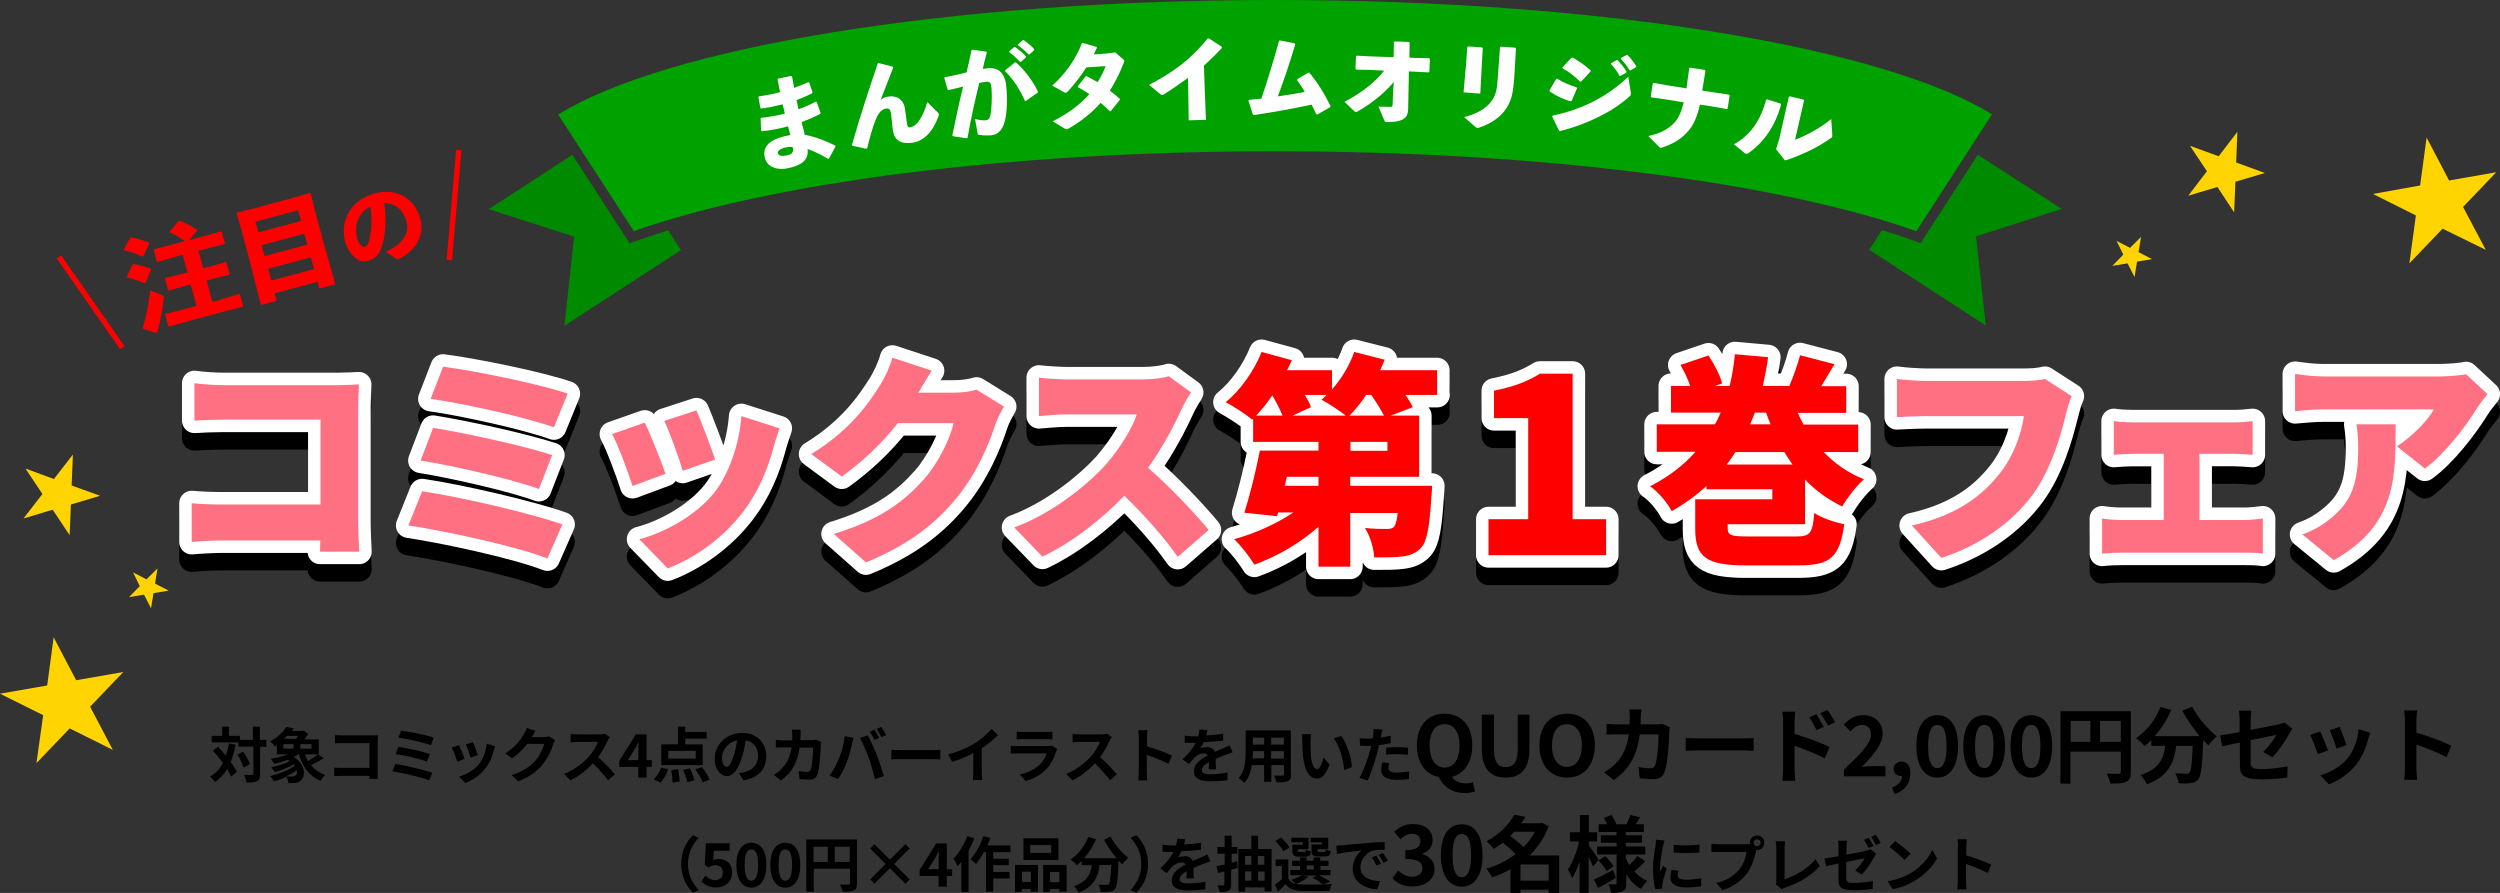 <?xml version="1.0" encoding="utf-8"?>
<!-- Generator: Adobe Illustrator 26.0.1, SVG Export Plug-In . SVG Version: 6.00 Build 0)  -->
<svg version="1.1" id="レイヤー_1" xmlns="http://www.w3.org/2000/svg" xmlns:xlink="http://www.w3.org/1999/xlink" x="0px"
	 y="0px" viewBox="0 0 1001.5 357.7" style="enable-background:new 0 0 1001.5 357.7;" xml:space="preserve">
<rect x="0" y="0" width="1001.5" height="357.7" fill="#333333" stroke="none"/>
<style type="text/css">
	.st0{stroke:#000000;stroke-width:10;stroke-linecap:round;stroke-linejoin:round;stroke-miterlimit:10;}
	.st1{fill:#FFFFFF;stroke:#FFFFFF;stroke-width:10;stroke-linecap:round;stroke-linejoin:round;stroke-miterlimit:10;}
	.st2{fill:#FF0000;}
	.st3{fill:none;stroke:#FF0000;stroke-width:2.156;stroke-miterlimit:10;}
	.st4{fill:#00A200;}
	.st5{fill:#008A00;}
	.st6{fill:#FFD400;}
	.st7{fill:#FFFFFF;}
	.st8{fill:#FF7083;}
</style>
<g>
	<path class="st0" d="M89.7,161.3h45.6c2.9,0,7.2-0.2,8.5-0.3c-0.1,2.1-0.3,6.1-0.3,9v46.4c0,3,0.2,8.1,0.4,11.6h-15.7
		c0-1.5,0.1-3,0.1-4.5H89c-3.4,0-9,0.3-12.2,0.6v-15.5c3.5,0.3,7.6,0.5,11.8,0.5h39.8v-34H89.7c-4,0-9,0.2-11.8,0.4v-15
		C81.4,161,86.4,161.3,89.7,161.3z"/>
	<path class="st0" d="M225.3,217.1l-6,13.6c-12.2-4.8-41.4-11.1-55.7-13.2l5.5-13.7C184.6,206.1,213,212.7,225.3,217.1z
		 M221.2,189.3l-5.3,13.6c-10.2-3.8-33.7-9.2-47.4-11.4l5-13.1C186.6,180.5,209.9,185.6,221.2,189.3z M227.4,164.7l-5.5,13.5
		c-10.2-3.8-36.6-9.7-49.4-11.4l5-12.9C189.4,155.4,216.2,160.8,227.4,164.7z"/>
	<path class="st0" d="M266.6,196.8l-13.2,4.9c-1.5-4.8-5.8-16.5-8.2-20.8l13.1-4.6C260.7,181.2,264.8,191.6,266.6,196.8z
		 M309.8,186.5c-2.3,8.6-6.1,17.7-12,25.4c-8.3,10.9-19.6,18.7-30.3,22.8L256.1,223c9.5-2.4,22.5-9.2,30-18.6
		c5.9-7.4,10.1-19.6,10.9-30.7l15.3,4.9C311,182.2,310.4,184.3,309.8,186.5z M286.5,191.1l-13,4.5c-1.3-4.5-5-15-7.4-20l12.9-4.2
		C280.7,175.3,285.1,186.9,286.5,191.1z"/>
	<path class="st0" d="M367.9,164.3h14.4c3,0,6.5-0.4,8.9-1.2l11,6.8c-1.2,2-2.6,4.6-3.5,7.3c-2.4,7.4-7.2,19.2-15.5,29.3
		c-8.7,10.6-19.5,18.9-36.3,25.8L334,220.9c19.3-5.9,28.6-13.5,36.2-22c5.6-6.3,10.6-16.5,11.8-22.4h-22.3
		c-6.3,8-14.3,15.6-22.5,21.4l-12.2-9c15.8-9.7,23.1-20.5,27.8-28c1.6-2.5,3.8-7.2,4.7-10.6l15.8,5.2
		C371.4,158.3,369.3,162,367.9,164.3z"/>
	<path class="st0" d="M473.4,170.8c-3,6.6-7.7,15.6-13.5,23.6c8.7,7.5,19.4,18.9,24.3,24.9l-12.4,10.8c-5.7-8.1-13.3-16.7-21.4-24.5
		c-9.4,9.7-21.1,18.8-32.8,24.4l-11.3-11.7c14.5-5.3,28.6-16.3,36.6-25.1c5.8-6.6,10.6-14.5,12.5-20.2h-27.8c-4,0-8.9,0.5-11.4,0.7
		v-15.4c3.1,0.4,8.9,0.7,11.4,0.7h29.9c4.5,0,8.7-0.6,10.7-1.3l8.9,6.5C476.3,165.5,474.4,168.6,473.4,170.8z"/>
	<path class="st0" d="M575.8,165.2H563c1.3,1.8,2.3,3.5,3,4.9l-8.9,3.4h11.4V198h-27.6v3.6h32.8c0,0-0.1,3-0.3,4.5
		c-0.7,11.6-1.7,17.6-4,20.2c-2.1,2.4-4.6,3.2-7.5,3.6c-2.6,0.4-6.9,0.4-11.4,0.4c-0.2-3.8-1.7-8.7-3.7-11.8
		c3.5,0.4,6.9,0.4,8.6,0.4c1.3,0,2.1-0.1,3-0.8c0.6-0.7,1.2-2.4,1.5-5.6h-19v21.5h-12.7V218c-7.3,6.5-16.5,11.9-25.7,15.2
		c-1.8-3-5.5-7.8-8.1-10.2c8.4-2.3,17-6.2,23.7-10.7h-6.1l-0.4,1.5l-13.1-1.4c2.1-6.7,4.6-16.6,6.2-24.9h23.5V184H502v-9.3l-0.4,0.4
		c-2.4-2.1-7.6-5.4-10.6-7c5.9-4.7,11.4-12.6,14.4-20.1l12.1,3.3c-0.5,1.3-1.3,2.7-1.9,4h18v7.7c3.8-4.3,7.1-9.7,8.9-15l12.2,3.1
		c-0.5,1.4-1.2,2.8-1.8,4.2h22.8V165.2z M513.8,173.5c-1-2.4-2.5-5.4-4.1-8.1c-2.1,3-4.3,5.8-6.5,8.1H513.8z M528.2,198h-12.7
		l-0.8,3.6h13.5V198z M539.1,173.5c-2.6-2.1-7.1-5-9.7-6.4c0.7-0.5,1.4-1.3,2.1-1.9h-8.8c1.1,1.8,2,3.5,2.5,4.9l-7.4,3.4H539.1z
		 M554.4,173.5c-1.2-2.4-3.1-5.5-5.1-8.3h-2c-2.1,3.1-4.4,6-6.7,8.3H554.4z M555.8,184h-14.8v3.6h14.8V184z"/>
	<path class="st0" d="M596.4,215h15.8v-40.5h-13.7v-11c8-1.6,13.2-3.6,18.4-6.8h13.1V215h13.4v14.4h-47.1V215z"/>
	<path class="st0" d="M692.1,217v1.5c0,3,1.3,3.4,8.4,3.4h19c5.7,0,6.6-1.2,7.3-9.4c2.9,2,8.4,3.8,12,4.5
		c-1.8,13.3-5.6,16.5-18.5,16.5h-20.7c-15.9,0-20.5-3.2-20.5-14.6V207H710v-4h-26.4v-1.3c-4,3.7-8.7,7.1-13.9,10.1
		c-1.6-3.2-5.6-8-8.7-10c7.5-3.8,13.5-8.5,18.2-13.8h-15.5v-11H687c0.9-1.5,1.6-3.1,2.3-4.7h-19.9v-10.7h7.7c-1-2.8-2.4-5.9-3.9-8.4
		l11.2-3.8c2.3,3.4,4.7,8,5.5,11.2l-2.8,1h5.8c1-4.1,1.7-8.4,2.1-12.7l13.3,1.2c-0.5,3.9-1.3,7.8-2.1,11.5h10.6
		c1.6-3.7,3.4-8.7,4.3-12.3l13.8,3.6c-1.9,3.1-3.7,6.2-5.3,8.8h10v10.7h-19.4c0.7,1.6,1.5,3.2,2.3,4.7h21.9v11h-13.8
		c4.5,4.7,9.8,8.4,16.1,10.9c-2.9,2.5-6.8,7.5-8.7,10.9c-5.8-2.8-10.7-6.4-14.9-10.8V217H692.1z M718.1,193.1
		c-1.2-1.6-2.2-3.3-3.3-5h-19.6c-1.1,1.7-2.2,3.4-3.5,5H718.1z M703,172.3c-0.6,1.6-1.3,3.2-1.9,4.7h8.2c-0.6-1.5-1.3-3.1-1.8-4.7
		H703z"/>
	<path class="st0" d="M827.6,173c-2.1,8.4-5.8,22-13.5,32.4c-8,10.8-20.7,20-36.4,25.1l-11.8-13c18-4,28.1-11.9,35.1-20.7
		c5.7-7.1,8.7-15.9,9.8-23.1h-39.3c-4.4,0-9.3,0.3-11.6,0.4v-15.3c2.8,0.4,8.7,0.8,11.6,0.8H811c2,0,5.5-0.1,8.2-0.8l10.7,6.9
		C828.9,167.8,828.1,171,827.6,173z"/>
	<path class="st0" d="M854.3,176.2h40.8c2.1,0,5-0.2,7.3-0.5v13.5c-2.4-0.2-5.3-0.4-7.3-0.4h-14v26.5h18.2c2.7,0,5.4-0.4,7.2-0.6
		v14.1c-2-0.4-5.5-0.4-7.2-0.4H850c-2.3,0-5.4,0.1-7.9,0.4v-14.1c2.4,0.4,5.5,0.6,7.9,0.6h16.8v-26.5h-12.4c-2.2,0-5.6,0.2-7.6,0.4
		v-13.5C848.7,176,852.1,176.2,854.3,176.2z"/>
	<path class="st0" d="M992.5,170.2c-4.6,7.5-13.1,18.7-21.1,24.5l-11.2-8.9c6.6-4.2,12.8-11,14.8-14.8h-44.2
		c-3.9,0-6.7,0.3-11.4,0.7v-14.9c3.7,0.5,7.4,1,11.4,1h46.4c3,0,8.9-0.4,10.7-0.9l8.6,8C995.4,166.2,993.4,168.8,992.5,170.2z
		 M934.9,231.4l-12.6-10.3c3.1-1.1,6.4-2.6,10.2-5.5c9.9-7.5,12.2-15.1,12.2-29.7c0-3.1-0.2-5.7-0.7-8.9h15.7
		C959.7,198,960.1,217.3,934.9,231.4z"/>
</g>
<g>
	<path class="st1" d="M89.7,154.3h45.6c2.9,0,7.2-0.2,8.5-0.3c-0.1,2.1-0.3,6.1-0.3,9v46.4c0,3,0.2,8.1,0.4,11.6h-15.7
		c0-1.5,0.1-3,0.1-4.5H89c-3.4,0-9,0.3-12.2,0.6v-15.5c3.5,0.3,7.6,0.5,11.8,0.5h39.8v-34H89.7c-4,0-9,0.2-11.8,0.4v-15
		C81.4,154,86.4,154.3,89.7,154.3z"/>
	<path class="st1" d="M225.3,210.1l-6,13.6c-12.2-4.8-41.4-11.1-55.7-13.2l5.5-13.7C184.6,199.1,213,205.7,225.3,210.1z
		 M221.2,182.3l-5.3,13.6c-10.2-3.8-33.7-9.2-47.4-11.4l5-13.1C186.6,173.5,209.9,178.6,221.2,182.3z M227.4,157.7l-5.5,13.5
		c-10.2-3.8-36.6-9.7-49.4-11.4l5-12.9C189.4,148.4,216.2,153.8,227.4,157.7z"/>
	<path class="st1" d="M266.6,189.8l-13.2,4.9c-1.5-4.8-5.8-16.5-8.2-20.8l13.1-4.6C260.7,174.2,264.8,184.6,266.6,189.8z
		 M309.8,179.5c-2.3,8.6-6.1,17.7-12,25.4c-8.3,10.9-19.6,18.7-30.3,22.8L256.1,216c9.5-2.4,22.5-9.2,30-18.6
		c5.9-7.4,10.1-19.6,10.9-30.7l15.3,4.9C311,175.2,310.4,177.3,309.8,179.5z M286.5,184.1l-13,4.5c-1.3-4.5-5-15-7.4-20l12.9-4.2
		C280.7,168.3,285.1,179.9,286.5,184.1z"/>
	<path class="st1" d="M367.9,157.3h14.4c3,0,6.5-0.4,8.9-1.2l11,6.8c-1.2,2-2.6,4.6-3.5,7.3c-2.4,7.4-7.2,19.2-15.5,29.3
		c-8.7,10.6-19.5,18.9-36.3,25.8L334,213.9c19.3-5.9,28.6-13.5,36.2-22c5.6-6.3,10.6-16.5,11.8-22.4h-22.3
		c-6.3,8-14.3,15.6-22.5,21.4l-12.2-9c15.8-9.7,23.1-20.5,27.8-28c1.6-2.5,3.8-7.2,4.7-10.6l15.8,5.2
		C371.4,151.3,369.3,155,367.9,157.3z"/>
	<path class="st1" d="M473.4,163.8c-3,6.6-7.7,15.6-13.5,23.6c8.7,7.5,19.4,18.9,24.3,24.9l-12.4,10.8c-5.7-8.1-13.3-16.7-21.4-24.5
		c-9.4,9.7-21.1,18.8-32.8,24.4l-11.3-11.7c14.5-5.3,28.6-16.3,36.6-25.1c5.8-6.6,10.6-14.5,12.5-20.2h-27.8c-4,0-8.9,0.5-11.4,0.7
		v-15.4c3.1,0.4,8.9,0.7,11.4,0.7h29.9c4.5,0,8.7-0.6,10.7-1.3l8.9,6.5C476.3,158.5,474.4,161.6,473.4,163.8z"/>
	<path class="st1" d="M575.8,158.2H563c1.3,1.8,2.3,3.5,3,4.9l-8.9,3.4h11.4V191h-27.6v3.6h32.8c0,0-0.1,3-0.3,4.5
		c-0.7,11.6-1.7,17.6-4,20.2c-2.1,2.4-4.6,3.2-7.5,3.6c-2.6,0.4-6.9,0.4-11.4,0.4c-0.2-3.8-1.7-8.7-3.7-11.8
		c3.5,0.4,6.9,0.4,8.6,0.4c1.3,0,2.1-0.1,3-0.8c0.6-0.7,1.2-2.4,1.5-5.6h-19v21.5h-12.7V211c-7.3,6.5-16.5,11.9-25.7,15.2
		c-1.8-3-5.5-7.8-8.1-10.2c8.4-2.3,17-6.2,23.7-10.7h-6.1l-0.4,1.5l-13.1-1.4c2.1-6.7,4.6-16.6,6.2-24.9h23.5V177H502v-9.3l-0.4,0.4
		c-2.4-2.1-7.6-5.4-10.6-7c5.9-4.7,11.4-12.6,14.4-20.1l12.1,3.3c-0.5,1.3-1.3,2.7-1.9,4h18v7.7c3.8-4.3,7.1-9.7,8.9-15l12.2,3.1
		c-0.5,1.4-1.2,2.8-1.8,4.2h22.8V158.2z M513.8,166.5c-1-2.4-2.5-5.4-4.1-8.1c-2.1,3-4.3,5.8-6.5,8.1H513.8z M528.2,191h-12.7
		l-0.8,3.6h13.5V191z M539.1,166.5c-2.6-2.1-7.1-5-9.7-6.4c0.7-0.5,1.4-1.3,2.1-1.9h-8.8c1.1,1.8,2,3.5,2.5,4.9l-7.4,3.4H539.1z
		 M554.4,166.5c-1.2-2.4-3.1-5.5-5.1-8.3h-2c-2.1,3.1-4.4,6-6.7,8.3H554.4z M555.8,177h-14.8v3.6h14.8V177z"/>
	<path class="st1" d="M596.4,208h15.8v-40.5h-13.7v-11c8-1.6,13.2-3.6,18.4-6.8h13.1V208h13.4v14.4h-47.1V208z"/>
	<path class="st1" d="M692.1,210v1.5c0,3,1.3,3.4,8.4,3.4h19c5.7,0,6.6-1.2,7.3-9.4c2.9,2,8.4,3.8,12,4.5
		c-1.8,13.3-5.6,16.5-18.5,16.5h-20.7c-15.9,0-20.5-3.2-20.5-14.6V200H710v-4h-26.4v-1.3c-4,3.7-8.7,7.1-13.9,10.1
		c-1.6-3.2-5.6-8-8.7-10c7.5-3.8,13.5-8.5,18.2-13.8h-15.5v-11H687c0.9-1.5,1.6-3.1,2.3-4.7h-19.9v-10.7h7.7c-1-2.8-2.4-5.9-3.9-8.4
		l11.2-3.8c2.3,3.4,4.7,8,5.5,11.2l-2.8,1h5.8c1-4.1,1.7-8.4,2.1-12.7l13.3,1.2c-0.5,3.9-1.3,7.8-2.1,11.5h10.6
		c1.6-3.7,3.4-8.7,4.3-12.3l13.8,3.6c-1.9,3.1-3.7,6.2-5.3,8.8h10v10.7h-19.4c0.7,1.6,1.5,3.2,2.3,4.7h21.9v11h-13.8
		c4.5,4.7,9.8,8.4,16.1,10.9c-2.9,2.5-6.8,7.5-8.7,10.9c-5.8-2.8-10.7-6.4-14.9-10.8V210H692.1z M718.1,186.1
		c-1.2-1.6-2.2-3.3-3.3-5h-19.6c-1.1,1.7-2.2,3.4-3.5,5H718.1z M703,165.3c-0.6,1.6-1.3,3.2-1.9,4.7h8.2c-0.6-1.5-1.3-3.1-1.8-4.7
		H703z"/>
	<path class="st1" d="M827.6,166c-2.1,8.4-5.8,22-13.5,32.4c-8,10.8-20.7,20-36.4,25.1l-11.8-13c18-4,28.1-11.9,35.1-20.7
		c5.7-7.1,8.7-15.9,9.8-23.1h-39.3c-4.4,0-9.3,0.3-11.6,0.4v-15.3c2.8,0.4,8.7,0.8,11.6,0.8H811c2,0,5.5-0.1,8.2-0.8l10.7,6.9
		C828.9,160.8,828.1,164,827.6,166z"/>
	<path class="st1" d="M854.3,169.2h40.8c2.1,0,5-0.2,7.3-0.5v13.5c-2.4-0.2-5.3-0.4-7.3-0.4h-14v26.5h18.2c2.7,0,5.4-0.4,7.2-0.6
		v14.1c-2-0.4-5.5-0.4-7.2-0.4H850c-2.3,0-5.4,0.1-7.9,0.4v-14.1c2.4,0.4,5.5,0.6,7.9,0.6h16.8v-26.5h-12.4c-2.2,0-5.6,0.2-7.6,0.4
		v-13.5C848.7,169,852.1,169.2,854.3,169.2z"/>
	<path class="st1" d="M992.5,163.2c-4.6,7.5-13.1,18.7-21.1,24.5l-11.2-8.9c6.6-4.2,12.8-11,14.8-14.8h-44.2
		c-3.9,0-6.7,0.3-11.4,0.7v-14.9c3.7,0.5,7.4,1,11.4,1h46.4c3,0,8.9-0.4,10.7-0.9l8.6,8C995.4,159.2,993.4,161.8,992.5,163.2z
		 M934.9,224.4l-12.6-10.3c3.1-1.1,6.4-2.6,10.2-5.5c9.9-7.5,12.2-15.1,12.2-29.7c0-3.1-0.2-5.7-0.7-8.9h15.7
		C959.7,191,960.1,210.3,934.9,224.4z"/>
</g>
<g>
	<path d="M94.4,298.3c-0.5,2.6-1.1,4.9-2,7c1.1,1.4,1.9,2.7,2.5,3.9l-2.3,1.9c-0.4-0.9-0.9-1.9-1.6-3c-1.3,2.1-2.9,3.8-4.9,5.2
		c-0.3-0.6-1.3-1.7-1.9-2.2c2.2-1.3,3.9-3.1,5.1-5.5c-1.3-1.7-2.7-3.4-4-4.9l2-1.6c1,1.1,2.1,2.3,3.2,3.6c0.5-1.5,0.9-3.1,1.2-4.9
		L94.4,298.3z M106.8,299.2h-2.6V310c0,1.6-0.3,2.5-1.2,2.9c-0.9,0.5-2.3,0.6-4.3,0.6c-0.1-0.8-0.5-2.2-0.9-3.1c1.3,0.1,2.6,0,3.1,0
		c0.4,0,0.6-0.1,0.6-0.5v-10.8h-6v-1.7H84.8v-2.6H89v-3.7h2.7v3.7h4.4v1.6h5.2v-5.3h2.8v5.3h2.6V299.2z M97.4,301.1
		c1.1,1.6,2.3,3.7,2.7,5.1l-2.5,1.3c-0.4-1.4-1.4-3.6-2.5-5.2L97.4,301.1z"/>
	<path d="M129.7,303.7c-1.6,1-3.5,2.1-5.1,2.8c1.4,1.8,3.3,3.1,5.6,3.9c-0.6,0.6-1.4,1.7-1.8,2.4c-4.6-1.9-7.2-5.6-8.7-10.7
		c-0.6,0.4-1.3,0.7-2,1.1c4.9,3.3,4.9,8.1,2.5,9.7c-0.9,0.6-1.6,0.8-2.8,0.8c-0.6,0-1.3,0-1.9,0c0-0.8-0.3-1.8-0.8-2.5
		c-1.6,0.7-3.3,1.4-4.9,1.8c-0.4-0.6-1.1-1.5-1.6-2.1c3.5-0.8,7.5-2.4,9.9-4.1c-0.1-0.2-0.3-0.4-0.5-0.6c-2.2,1.3-5,2.5-7.5,3.1
		c-0.4-0.6-1-1.4-1.5-1.9c2.5-0.5,5.5-1.4,7.5-2.5c-0.2-0.2-0.5-0.3-0.8-0.5c-1.8,0.6-3.7,1.2-5.4,1.6c-0.3-0.5-1-1.5-1.4-2
		c2.3-0.4,4.8-1,6.9-1.8h-4.5v-3.7c-0.3,0.2-0.5,0.4-0.8,0.5c-0.4-0.6-1.3-1.6-1.9-2c3.1-1.6,5.3-3.8,6.5-5.8l3,0.6
		c-0.2,0.3-0.5,0.7-0.7,1h4.2l0.4-0.1l1.9,1.3c-0.4,0.7-1,1.5-1.6,2.2h5.8v6h-5.5c0.3,1,0.7,1.9,1.2,2.7c1.4-0.8,3-1.9,4-2.7
		L129.7,303.7z M113.5,299.9h4.1v-1.8h-4.1V299.9z M115,294.8c-0.4,0.4-0.8,0.8-1.3,1.2h4.8c0.3-0.4,0.7-0.8,1-1.2H115z
		 M118.9,308.6c-1.3,0.9-2.8,1.7-4.3,2.4c0.8,0.1,1.6,0.1,2.2,0.1c0.6,0,1.1,0,1.5-0.4C118.9,310.5,119.1,309.6,118.9,308.6z
		 M124.8,298.1h-4.5v1.8h4.5V298.1z"/>
	<path d="M137.2,294.6h12.1c0.7,0,1.7,0,2.1,0c0,0.6-0.1,1.5-0.1,2.2v12.4c0,0.8,0,2.1,0.1,2.8H148c0-0.4,0-0.8,0-1.2h-11
		c-0.9,0-2.3,0.1-3.1,0.1v-3.4c0.8,0.1,1.9,0.1,3,0.1H148v-9.9h-10.8c-1,0-2.3,0-3,0.1v-3.3C135.1,294.5,136.4,294.6,137.2,294.6z"
		/>
	<path d="M173.2,309.6l-1.3,3c-3.2-1.3-10.8-3-14.7-3.6l1.2-3C162.5,306.7,169.9,308.4,173.2,309.6z M172.2,302.1l-1.2,3
		c-2.8-1.1-8.9-2.5-12.5-3l1.1-2.9C163.1,299.7,169.2,301,172.2,302.1z M173.8,295.5l-1.2,3c-2.8-1-9.6-2.6-13-3l1.1-2.8
		C163.9,293.1,170.8,294.4,173.8,295.5z"/>
	<path d="M186.1,304l-2.9,1.1c-0.4-1.3-1.6-4.5-2.2-5.6l2.9-1C184.5,299.7,185.7,302.6,186.1,304z M197.8,300.7
		c-0.6,2.4-1.6,4.9-3.3,7c-2.2,2.9-5.2,4.9-8.1,6l-2.5-2.6c2.6-0.7,6-2.5,8-5c1.6-2,2.8-5.2,3.1-8.2l3.4,1.1
		C198.1,299.7,197.9,300.2,197.8,300.7z M191.4,302.5l-2.9,1c-0.3-1.2-1.3-4.1-1.9-5.3l2.9-0.9C189.9,298.2,191.1,301.4,191.4,302.5
		z"/>
	<path d="M213.1,295.2c0,0,0,0.1-0.1,0.1h4.8c0.7,0,1.5-0.1,2.1-0.3l2.5,1.5c-0.3,0.5-0.6,1.1-0.8,1.7c-0.6,2.1-2,5.3-4.2,8
		c-2.3,2.8-5.2,5-9.7,6.8l-2.8-2.5c4.9-1.5,7.6-3.6,9.7-5.9c1.6-1.9,3-4.8,3.4-6.6h-6.8c-1.6,2.1-3.7,4.2-6.1,5.8l-2.7-2
		c4.2-2.6,6.3-5.7,7.5-7.7c0.4-0.6,0.9-1.7,1.1-2.5l3.5,1.2C214,293.6,213.4,294.7,213.1,295.2z"/>
	<path d="M243.4,296.7c-0.8,1.9-2.2,4.4-3.8,6.6c2.4,2.1,5.3,5.1,6.7,6.9l-2.7,2.4c-1.6-2.2-3.8-4.6-6.1-6.8c-2.5,2.7-5.7,5.2-9,6.8
		l-2.5-2.6c3.9-1.4,7.6-4.4,9.9-6.9c1.6-1.8,3.1-4.2,3.6-5.9h-8.1c-1,0-2.3,0.1-2.8,0.2v-3.4c0.6,0.1,2.1,0.2,2.8,0.2h8.5
		c1,0,2-0.1,2.5-0.3l2,1.5C244.1,295.5,243.6,296.2,243.4,296.7z"/>
	<path d="M255.7,307.2h-7.6v-2.4l6.6-10.6h4.3v10.3h2.1v2.7H259v4.3h-3.3V307.2z M255.7,304.5V301c0-1,0.1-2.7,0.1-3.7h-0.1
		c-0.4,0.9-0.9,1.8-1.4,2.8l-2.8,4.4H255.7z"/>
	<path d="M261.9,312.2c1.2-1.1,2.3-3,3-4.7l2.8,0.7c-0.7,1.9-1.9,4-3.1,5.3L261.9,312.2z M281.6,306.5h-16.7v-8.3h6.7v-7.1h2.9v2.1
		h8.6v2.7h-8.6v2.3h7V306.5z M278.7,300.8h-11v3.1h11V300.8z M271.6,308.1c0.4,1.6,0.6,3.7,0.7,5l-2.9,0.4c0-1.2-0.2-3.4-0.5-5
		L271.6,308.1z M276.4,307.8c0.7,1.5,1.5,3.5,1.8,4.8l-2.8,0.7c-0.3-1.2-1-3.3-1.7-4.9L276.4,307.8z M281.2,307.3
		c1.2,1.5,2.5,3.6,3.1,5l-2.8,1.1c-0.5-1.4-1.8-3.6-3-5.2L281.2,307.3z"/>
	<path d="M297.8,312.6l-1.8-2.9c0.9-0.1,1.6-0.2,2.2-0.4c3.1-0.7,5.5-2.9,5.5-6.4c0-3.3-1.8-5.8-5-6.3c-0.3,2-0.7,4.3-1.4,6.5
		c-1.4,4.9-3.5,7.8-6.1,7.8c-2.7,0-4.9-2.9-4.9-7c0-5.6,4.8-10.3,11-10.3c6,0,9.7,4.1,9.7,9.4C306.9,308.1,303.8,311.7,297.8,312.6z
		 M291.1,307.2c1,0,1.9-1.5,2.9-4.8c0.6-1.8,1-3.8,1.3-5.8c-4,0.8-6.1,4.3-6.1,7C289.3,306.1,290.2,307.2,291.1,307.2z"/>
	<path d="M320.7,294.3c0,0.7,0,1.5-0.1,2.2h4.5c0.6,0,1.2-0.1,1.8-0.2l2.1,1c-0.1,0.4-0.2,1-0.2,1.3c-0.1,2.6-0.4,9.3-1.4,11.8
		c-0.5,1.2-1.4,1.9-3.1,1.9c-1.4,0-2.8-0.1-4-0.2l-0.4-3.2c1.2,0.2,2.4,0.3,3.4,0.3c0.8,0,1.1-0.3,1.4-0.8c0.7-1.5,1-6.3,1-8.9h-5.4
		c-0.9,6.3-3.2,10.1-7.5,13.2l-2.8-2.3c1-0.6,2.2-1.4,3.1-2.4c2.2-2.2,3.4-4.9,4-8.6H314c-0.8,0-2.1,0-3.2,0.1v-3.1
		c1,0.1,2.3,0.2,3.2,0.2h3.4c0-0.7,0-1.4,0-2.1c0-0.5-0.1-1.6-0.2-2.2h3.5C320.8,292.8,320.7,293.8,320.7,294.3z"/>
	<path d="M338.4,294.9l3.5,0.7c-0.2,0.7-0.5,1.9-0.6,2.4c-0.3,1.7-1.2,5-2,7.2c-0.9,2.3-2.3,5.1-3.6,6.9l-3.4-1.4
		c1.5-2,2.9-4.6,3.7-6.7C337.2,301.3,338.1,297.9,338.4,294.9z M344.5,295.6l3.2-1c1,1.9,2.6,5.6,3.6,7.9c0.8,2.2,2.1,6,2.8,8.4
		l-3.6,1.2c-0.7-2.9-1.5-5.9-2.5-8.5C347.1,301,345.5,297.4,344.5,295.6z M352.2,295.6l-1.9,0.8c-0.5-1-1.2-2.4-1.9-3.3l1.9-0.8
		C350.9,293.2,351.7,294.7,352.2,295.6z M355,294.5l-1.9,0.8c-0.5-1-1.3-2.4-1.9-3.3l1.9-0.8C353.7,292.1,354.6,293.7,355,294.5z"/>
	<path d="M361,300.5h12.9c1.1,0,2.2-0.1,2.8-0.1v3.8c-0.6,0-1.8-0.1-2.8-0.1H361c-1.4,0-3,0-3.9,0.1v-3.8
		C358,300.4,359.8,300.5,361,300.5z"/>
	<path d="M390.4,297.8c2.5-1.5,5.2-3.9,6.8-5.8l2.6,2.5c-1.8,1.8-4.1,3.7-6.5,5.2v9.7c0,1.1,0,2.5,0.2,3.1h-3.8
		c0.1-0.6,0.2-2.1,0.2-3.1v-7.7c-2.5,1.3-5.5,2.6-8.5,3.5l-1.5-3C384.2,301,387.7,299.5,390.4,297.8z"/>
	<path d="M423.1,301c-0.7,2.3-1.8,4.7-3.6,6.7c-2.4,2.7-5.5,4.3-8.6,5.2l-2.4-2.7c3.6-0.7,6.5-2.3,8.3-4.2c1.3-1.3,2-2.8,2.5-4.2
		h-11.6c-0.6,0-1.8,0-2.8,0.1v-3.1c1,0.1,2,0.1,2.8,0.1h11.9c0.8,0,1.4-0.1,1.8-0.2l2.1,1.3C423.4,300.3,423.2,300.8,423.1,301z
		 M409.7,293.2h9.3c0.7,0,1.9,0,2.6-0.1v3.1c-0.6,0-1.8-0.1-2.6-0.1h-9.2c-0.8,0-1.8,0-2.5,0.1v-3.1
		C407.8,293.1,408.9,293.2,409.7,293.2z"/>
	<path d="M444.5,296.7c-0.8,1.9-2.2,4.4-3.8,6.6c2.4,2.1,5.3,5.1,6.7,6.9l-2.7,2.4c-1.6-2.2-3.8-4.6-6.1-6.8c-2.5,2.7-5.7,5.2-9,6.8
		l-2.5-2.6c3.9-1.4,7.6-4.4,9.9-6.9c1.6-1.8,3.1-4.2,3.6-5.9h-8.1c-1,0-2.3,0.1-2.8,0.2v-3.4c0.6,0.1,2.1,0.2,2.8,0.2h8.5
		c1,0,2-0.1,2.5-0.3l2,1.5C445.1,295.5,444.7,296.2,444.5,296.7z"/>
	<path d="M456.2,295.4c0-0.8-0.1-2-0.2-2.9h3.7c-0.1,0.8-0.2,1.9-0.2,2.9v3.6c3.2,0.9,7.8,2.6,10,3.7l-1.4,3.3
		c-2.5-1.3-6.1-2.7-8.7-3.6v6.8c0,0.7,0.1,2.4,0.2,3.4H456c0.1-1,0.2-2.4,0.2-3.4V295.4z"/>
	<path d="M483.2,294.6c2.3-0.1,4.7-0.3,6.8-0.7l0,2.8c-2.3,0.3-5.2,0.5-7.8,0.6c-0.4,0.9-0.9,1.8-1.4,2.5c0.6-0.3,1.9-0.5,2.7-0.5
		c1.5,0,2.7,0.6,3.2,1.9c1.2-0.6,2.3-1,3.2-1.4c0.9-0.4,1.8-0.8,2.7-1.2l1.2,2.8c-0.8,0.2-2,0.7-2.9,1c-1.1,0.4-2.5,1-3.9,1.6
		c0,1.3,0.1,3.1,0.1,4.2h-2.9c0.1-0.7,0.1-1.9,0.1-2.9c-1.8,1-2.8,2-2.8,3.2c0,1.3,1.1,1.7,3.5,1.7c2,0,4.7-0.3,6.8-0.7l-0.1,3.1
		c-1.6,0.2-4.5,0.4-6.8,0.4c-3.8,0-6.6-0.9-6.6-4c0-3.1,2.9-5,5.6-6.4c-0.4-0.6-1-0.8-1.7-0.8c-1.3,0-2.8,0.8-3.7,1.7
		c-0.7,0.7-1.4,1.6-2.2,2.6l-2.6-1.9c2.5-2.3,4.2-4.5,5.3-6.6c-0.1,0-0.2,0-0.3,0c-1,0-2.7,0-4.1-0.1v-2.8c1.2,0.2,3,0.3,4.2,0.3
		c0.4,0,0.8,0,1.2,0c0.3-1,0.4-1.9,0.5-2.8l3.2,0.3C483.7,292.8,483.5,293.6,483.2,294.6z"/>
	<path d="M517.2,310.2c0,1.5-0.3,2.3-1.3,2.7c-1,0.5-2.5,0.5-4.6,0.5c-0.1-0.8-0.6-2-0.9-2.7c1.3,0.1,2.9,0,3.4,0
		c0.5,0,0.6-0.1,0.6-0.6v-3.6h-5.1v6.7h-2.9v-6.7h-4.9c-0.4,2.6-1.3,5.3-3,7.1c-0.5-0.5-1.6-1.5-2.3-1.9c2.6-2.9,2.8-7.2,2.8-10.5
		v-8.6h18.1V310.2z M506.4,303.9v-3h-4.5v0.4c0,0.8,0,1.6-0.1,2.5H506.4z M501.9,295.5v2.8h4.5v-2.8H501.9z M514.3,295.5h-5.1v2.8
		h5.1V295.5z M514.3,303.9v-3h-5.1v3H514.3z"/>
	<path d="M525,297.2c0,1.6,0,3.4,0.1,5.1c0.3,3.5,1.1,5.8,2.6,5.8c1.1,0,2.1-2.8,2.5-4.7l2.4,2.9c-1.6,4.2-3.1,5.6-5,5.6
		c-2.6,0-4.9-2.4-5.6-8.8c-0.2-2.2-0.3-5-0.3-6.5c0-0.7,0-1.7-0.2-2.5l3.7,0C525.1,295.2,525,296.6,525,297.2z M541.6,307.3
		l-3.1,1.2c-0.4-3.9-1.7-9.7-4.3-12.7l3.1-1C539.5,297.6,541.4,303.6,541.6,307.3z"/>
	<path d="M553.3,294.6c0,0.3-0.1,0.6-0.2,0.9c1.3-0.2,2.7-0.5,4-0.8v3c-1.4,0.3-3.1,0.6-4.7,0.8c-0.2,1-0.5,2.1-0.7,3.1
		c-0.9,3.4-2.5,8.3-3.8,11.1l-3.3-1.1c1.4-2.4,3.3-7.4,4.2-10.8c0.2-0.6,0.4-1.3,0.5-2c-0.6,0-1.1,0-1.6,0c-1.2,0-2.1,0-2.9-0.1
		l-0.1-3c1.2,0.1,2,0.2,3,0.2c0.7,0,1.4,0,2.2-0.1c0.1-0.5,0.2-1,0.2-1.4c0.1-0.9,0.1-1.9,0.1-2.4l3.7,0.3
		C553.6,293,553.4,294,553.3,294.6z M556.2,307.6c0,1.1,0.7,1.9,3.3,1.9c1.6,0,3.3-0.2,5-0.5l-0.1,3.1c-1.3,0.2-3,0.3-4.9,0.3
		c-4,0-6.2-1.4-6.2-3.8c0-1.1,0.2-2.3,0.4-3.2l2.9,0.3C556.3,306.3,556.2,307.1,556.2,307.6z M559.9,299.3c1.4,0,2.8,0.1,4.2,0.2
		l-0.1,2.9c-1.2-0.1-2.7-0.3-4.1-0.3c-1.6,0-3.1,0.1-4.6,0.2v-2.8C556.6,299.4,558.3,299.3,559.9,299.3z"/>
	<path d="M576.4,311.3c-5.3-1-8.8-5.7-8.8-12.7c0-8,4.5-12.7,11.1-12.7s11.1,4.7,11.1,12.7c0,6.7-3.2,11.3-8.1,12.6
		c1.1,1.9,3.4,2.6,5.6,2.6c1.1,0,2-0.2,2.7-0.4l0.9,3.6c-0.9,0.4-2.4,0.7-4.2,0.7C581.7,317.7,578.1,315,576.4,311.3z M584.7,298.6
		c0-5.3-2.3-8.5-6-8.5c-3.7,0-6,3.2-6,8.5c0,5.5,2.3,8.9,6,8.9C582.4,307.5,584.7,304.1,584.7,298.6z"/>
	<path d="M593.6,299.9v-13.6h4.9v14.1c0,5.1,1.8,6.9,4.7,6.9c2.9,0,4.8-1.7,4.8-6.9v-14.1h4.7v13.6c0,8.2-3.5,11.6-9.5,11.6
		C597.2,311.5,593.6,308.1,593.6,299.9z"/>
	<path d="M616.7,298.6c0-8,4.5-12.7,11.1-12.7s11.1,4.7,11.1,12.7s-4.5,12.9-11.1,12.9S616.7,306.6,616.7,298.6z M633.7,298.6
		c0-5.3-2.3-8.5-6-8.5c-3.7,0-6,3.2-6,8.5c0,5.3,2.3,8.6,6,8.6C631.4,307.2,633.7,303.9,633.7,298.6z"/>
	<path d="M657.3,287.2c0,1-0.1,2-0.1,3h6.3c0.8,0,1.7-0.1,2.5-0.2l2.9,1.4c-0.1,0.5-0.2,1.4-0.2,1.8c-0.1,3.6-0.5,12.9-2,16.3
		c-0.7,1.7-2,2.6-4.3,2.6c-1.9,0-3.9-0.1-5.5-0.3l-0.5-4.5c1.6,0.3,3.4,0.5,4.7,0.5c1.1,0,1.5-0.4,1.9-1.2c1-2.1,1.4-8.8,1.4-12.4
		h-7.5c-1.2,8.8-4.4,14.1-10.4,18.3l-3.9-3.1c1.4-0.8,3-1.9,4.4-3.3c3.1-3.1,4.8-6.8,5.5-11.9H648c-1.1,0-3,0-4.4,0.1V290
		c1.4,0.1,3.1,0.2,4.4,0.2h4.8c0-0.9,0.1-1.9,0.1-2.9c0-0.7-0.1-2.3-0.2-3.1h4.9C657.4,285,657.3,286.4,657.3,287.2z"/>
	<path d="M680.7,295.8h17.9c1.6,0,3-0.1,3.9-0.2v5.2c-0.8,0-2.5-0.2-3.9-0.2h-17.9c-1.9,0-4.1,0.1-5.4,0.2v-5.2
		C676.6,295.7,679,295.8,680.7,295.8z"/>
	<path d="M714.3,289.1c0-1.2-0.1-2.8-0.3-4h5.2c-0.1,1.2-0.3,2.6-0.3,4v4.9c4.4,1.3,10.9,3.7,14,5.2l-1.9,4.6
		c-3.5-1.8-8.5-3.8-12.1-5v9.4c0,0.9,0.2,3.3,0.3,4.6H714c0.2-1.3,0.3-3.3,0.3-4.6V289.1z M730.6,291.2l-2.9,1.3
		c-1-2.1-1.7-3.4-2.9-5.2l2.8-1.2C728.5,287.6,729.9,289.7,730.6,291.2z M735.1,289.3l-2.8,1.4c-1.1-2.1-1.9-3.3-3.1-5l2.8-1.3
		C733,285.7,734.4,287.8,735.1,289.3z"/>
	<path d="M738.8,308.2c6.4-6.1,10.7-10.3,10.7-13.9c0-2.4-1.3-3.9-3.7-3.9c-1.8,0-3.3,1.2-4.5,2.6l-2.7-2.7c2.3-2.4,4.5-3.8,7.8-3.8
		c4.7,0,7.8,3,7.8,7.5c0,4.2-3.9,8.5-8.3,13.2c1.2-0.1,2.9-0.3,4-0.3h5.4v4.1h-16.6V308.2z"/>
	<path d="M758,315.5c2.6-1,4-2.7,4-4.6c-0.1,0-0.2,0-0.3,0c-1.6,0-3.1-1-3.1-2.9c0-1.8,1.4-2.9,3.2-2.9c2.3,0,3.5,1.8,3.5,4.8
		c0,3.9-2.3,6.9-6.3,8.2L758,315.5z"/>
	<path d="M767.7,298.9c0-8.1,3.3-12.4,8.4-12.4c5.1,0,8.3,4.3,8.3,12.4c0,8.2-3.3,12.6-8.3,12.6C771,311.5,767.7,307.1,767.7,298.9z
		 M779.8,298.9c0-6.7-1.6-8.5-3.7-8.5s-3.7,1.9-3.7,8.5c0,6.7,1.6,8.8,3.7,8.8S779.8,305.6,779.8,298.9z"/>
	<path d="M786.5,298.9c0-8.1,3.3-12.4,8.4-12.4c5.1,0,8.3,4.3,8.3,12.4c0,8.2-3.3,12.6-8.3,12.6
		C789.8,311.5,786.5,307.1,786.5,298.9z M798.6,298.9c0-6.7-1.6-8.5-3.7-8.5s-3.7,1.9-3.7,8.5c0,6.7,1.6,8.8,3.7,8.8
		S798.6,305.6,798.6,298.9z"/>
	<path d="M805.4,298.9c0-8.1,3.3-12.4,8.4-12.4c5.1,0,8.3,4.3,8.3,12.4c0,8.2-3.3,12.6-8.3,12.6
		C808.7,311.5,805.4,307.1,805.4,298.9z M817.4,298.9c0-6.7-1.6-8.5-3.7-8.5s-3.7,1.9-3.7,8.5c0,6.7,1.6,8.8,3.7,8.8
		S817.4,305.6,817.4,298.9z"/>
	<path d="M853.6,309.3c0,2.2-0.5,3.3-1.9,3.9c-1.3,0.7-3.3,0.7-6.3,0.7c-0.2-1.1-0.9-2.9-1.4-4c1.9,0.1,4.1,0.1,4.7,0.1
		c0.6,0,0.9-0.2,0.9-0.8v-8.1h-20.2v12.8h-4v-29h28.2V309.3z M829.5,297.2h7.9v-8.4h-7.9V297.2z M849.6,297.2v-8.4h-8.3v8.4H849.6z"
		/>
	<path d="M878.2,283.1c2.1,4.2,6.3,9.1,9.9,11.9c-1.1,0.8-2.6,2.4-3.4,3.6c-0.7-0.6-1.4-1.4-2.1-2.1v0.2c-0.4,10.1-0.8,14-1.9,15.4
		c-0.8,1.1-1.7,1.4-3,1.6c-1.1,0.2-3.1,0.2-5,0.1c-0.1-1.2-0.6-2.9-1.3-4c1.8,0.1,3.6,0.2,4.4,0.2c0.6,0,1-0.1,1.3-0.5
		c0.7-0.7,1-3.7,1.3-10.7h-6.6c-0.8,6.4-3,12.1-11.7,15.4c-0.5-1.1-1.7-2.8-2.6-3.7c7.5-2.4,9.3-6.8,9.9-11.7h-5.6v-2.3
		c-0.9,0.9-1.8,1.7-2.7,2.4c-0.7-0.9-2.4-2.5-3.4-3.2c4.2-2.8,7.8-7.4,9.8-12.5l4.3,1.2c-1.6,3.8-4,7.5-6.6,10.5h18
		c-2.6-3.1-5.1-6.7-7-10.2L878.2,283.1z"/>
	<path d="M897.2,297.5c-3,0.6-5.6,1.1-7,1.5l-0.8-4.4c1.6-0.2,4.5-0.7,7.8-1.3v-4.8c0-1.1-0.1-2.8-0.3-3.8h5c-0.1,1-0.3,2.7-0.3,3.8
		v3.9c4.9-0.9,9.5-1.9,11.1-2.2c0.9-0.2,1.7-0.4,2.4-0.8l3.2,2.5c-0.3,0.5-0.8,1.2-1.1,1.8c-1.5,2.8-4.5,7.3-6.9,9.7l-3.7-2.2
		c2.2-2,4.4-5,5.3-6.8c-1,0.2-5.5,1.1-10.3,2.1v8.8c0,2.1,0.6,2.8,4.3,2.8c3.5,0,7.2-0.5,10.5-1.1l-0.1,4.5
		c-2.8,0.4-6.8,0.7-10.3,0.7c-7.6,0-8.7-1.8-8.7-5.8V297.5z"/>
	<path d="M932.6,300.6l-4.1,1.5c-0.6-1.8-2.2-6.2-3-7.7l4-1.4C930.3,294.7,931.9,298.7,932.6,300.6z M948.7,296.1
		c-0.9,3.4-2.3,6.8-4.5,9.8c-3.1,4-7.3,6.8-11.2,8.3l-3.5-3.6c3.7-1,8.3-3.5,11.1-7c2.3-2.8,3.9-7.3,4.3-11.5l4.7,1.5
		C949.1,294.7,948.9,295.4,948.7,296.1z M940,298.5l-4,1.4c-0.4-1.6-1.9-5.7-2.7-7.4l4-1.3C937.9,292.6,939.5,297,940,298.5z"/>
	<path d="M963.4,288.6c0-1.2-0.1-2.8-0.3-4h5.2c-0.1,1.2-0.3,2.6-0.3,4v4.9c4.5,1.3,10.9,3.7,14,5.2l-1.9,4.6
		c-3.4-1.8-8.4-3.7-12.1-5v9.4c0,1,0.2,3.3,0.3,4.7h-5.2c0.2-1.3,0.3-3.3,0.3-4.7V288.6z"/>
</g>
<g>
	<path d="M277.6,334.6l2.3,1c-2.4,2.6-4.3,5.9-4.3,10.5s1.9,7.9,4.3,10.5l-2.3,1c-2.6-2.5-4.7-6.4-4.7-11.5
		C272.9,340.9,275,337.1,277.6,334.6z"/>
	<path d="M281,353.1l1.6-2.3c1,1,2.3,1.8,3.9,1.8c1.9,0,3.1-1.1,3.1-3c0-1.9-1.2-3-3-3c-1.1,0-1.6,0.3-2.7,0.9l-1.6-1l0.5-8.7h9.5v3
		H286l-0.3,3.8c0.7-0.3,1.3-0.5,2.1-0.5c3,0,5.5,1.7,5.5,5.4c0,3.8-2.9,6-6.2,6C284.2,355.6,282.3,354.5,281,353.1z"/>
	<path d="M295,346.5c0-5.9,2.4-8.9,6-8.9c3.7,0,6,3.1,6,8.9c0,5.9-2.4,9.1-6,9.1C297.4,355.6,295,352.4,295,346.5z M303.7,346.5
		c0-4.8-1.1-6.2-2.7-6.2s-2.7,1.3-2.7,6.2c0,4.8,1.2,6.3,2.7,6.3S303.7,351.3,303.7,346.5z"/>
	<path d="M308.6,346.5c0-5.9,2.4-8.9,6-8.9c3.7,0,6,3.1,6,8.9c0,5.9-2.4,9.1-6,9.1C310.9,355.6,308.6,352.4,308.6,346.5z
		 M317.3,346.5c0-4.8-1.1-6.2-2.7-6.2s-2.7,1.3-2.7,6.2c0,4.8,1.2,6.3,2.7,6.3S317.3,351.3,317.3,346.5z"/>
	<path d="M343.3,353.9c0,1.6-0.3,2.4-1.3,2.8c-1,0.5-2.4,0.5-4.5,0.5c-0.1-0.8-0.6-2.1-1-2.9c1.4,0.1,2.9,0.1,3.4,0.1
		c0.5,0,0.6-0.2,0.6-0.6v-5.8h-14.5v9.2H323v-20.9h20.3V353.9z M325.9,345.3h5.7v-6.1h-5.7V345.3z M340.4,345.3v-6.1h-6v6.1H340.4z"
		/>
	<path d="M356.5,347.8l-6.2,6.2l-1.7-1.7l6.2-6.2l-6.2-6.2l1.7-1.7l6.2,6.2l6.2-6.2l1.7,1.7l-6.2,6.2l6.2,6.2l-1.7,1.7L356.5,347.8z
		"/>
	<path d="M376,350.9h-7.6v-2.4l6.6-10.6h4.3v10.3h2.1v2.7h-2.1v4.3H376V350.9z M376,348.2v-3.5c0-1,0.1-2.7,0.1-3.7h-0.1
		c-0.4,0.9-0.9,1.8-1.4,2.8l-2.8,4.4H376z"/>
	<path d="M390.3,335.8c-0.6,1.7-1.4,3.4-2.3,5v16.5h-2.9v-12c-0.5,0.6-1,1.2-1.5,1.7c-0.3-0.7-1.1-2.3-1.6-3.1
		c2.2-2.2,4.3-5.6,5.5-9L390.3,335.8z M397.9,341.5v2.5h6.2v2.6h-6.2v2.7h6.5v2.6h-6.5v5.3H395v-15.8h-0.9c-1,1.8-2.1,3.4-3.1,4.7
		c-0.5-0.5-1.6-1.5-2.2-2c2.1-2.2,4-5.6,5.1-9.1l2.8,0.7c-0.3,1-0.7,2-1.2,3h9.3v2.7H397.9z"/>
	<path d="M406.7,346.5h9.1v10.7h-2.9v-1.1h-3.6v1.2h-2.7V346.5z M409.4,349.2v4.1h3.6v-4.1H409.4z M424,344.5H410v-8.7H424V344.5z
		 M421.1,338.5h-8.4v3.2h8.4V338.5z M427.3,346.5v10.7h-2.9v-1.1h-3.8v1.2h-2.7v-10.8H427.3z M424.4,353.4v-4.1h-3.8v4.1H424.4z"/>
	<path d="M444.9,335.1c1.5,3.1,4.5,6.5,7.1,8.6c-0.8,0.6-1.9,1.8-2.4,2.6c-0.5-0.5-1-1-1.5-1.5v0.2c-0.3,7.3-0.6,10.1-1.4,11.1
		c-0.6,0.8-1.2,1-2.2,1.1c-0.8,0.1-2.2,0.1-3.6,0.1c0-0.9-0.4-2.1-0.9-2.9c1.3,0.1,2.6,0.1,3.2,0.1c0.4,0,0.7,0,1-0.3
		c0.5-0.5,0.7-2.6,1-7.7h-4.7c-0.6,4.6-2.2,8.7-8.4,11.1c-0.4-0.8-1.2-2-1.9-2.6c5.4-1.8,6.7-4.9,7.2-8.4h-4.1v-1.7
		c-0.6,0.6-1.3,1.2-1.9,1.7c-0.5-0.6-1.8-1.8-2.5-2.3c3-2,5.6-5.3,7.1-9l3.1,0.9c-1.2,2.8-2.9,5.4-4.8,7.6h13
		c-1.9-2.2-3.7-4.9-5-7.4L444.9,335.1z"/>
	<path d="M455.2,357.6l-2.3-1c2.4-2.6,4.3-5.9,4.3-10.5s-1.9-7.9-4.3-10.5l2.3-1c2.6,2.5,4.7,6.4,4.7,11.5
		C459.9,351.2,457.8,355.1,455.2,357.6z"/>
	<path d="M474.3,338.3c2.3-0.1,4.7-0.3,6.8-0.7l0,2.8c-2.3,0.3-5.2,0.5-7.8,0.6c-0.4,0.9-0.9,1.8-1.4,2.5c0.6-0.3,1.9-0.5,2.7-0.5
		c1.5,0,2.7,0.6,3.2,1.9c1.2-0.6,2.3-1,3.2-1.4c0.9-0.4,1.8-0.8,2.7-1.2l1.2,2.8c-0.8,0.2-2,0.7-2.9,1c-1.1,0.4-2.5,1-3.9,1.6
		c0,1.3,0.1,3.1,0.1,4.2h-2.9c0.1-0.7,0.1-1.9,0.1-2.9c-1.8,1-2.8,2-2.8,3.2c0,1.3,1.1,1.7,3.5,1.7c2,0,4.7-0.3,6.8-0.7l-0.1,3.1
		c-1.6,0.2-4.5,0.4-6.8,0.4c-3.8,0-6.6-0.9-6.6-4c0-3.1,2.9-5,5.6-6.4c-0.4-0.6-1-0.8-1.7-0.8c-1.3,0-2.8,0.8-3.7,1.7
		c-0.7,0.7-1.4,1.6-2.2,2.6l-2.6-1.9c2.5-2.3,4.2-4.5,5.3-6.6c-0.1,0-0.2,0-0.3,0c-1,0-2.7,0-4.1-0.1v-2.8c1.2,0.2,3,0.3,4.2,0.3
		c0.4,0,0.8,0,1.2,0c0.3-1,0.4-1.9,0.5-2.8l3.2,0.3C474.8,336.5,474.6,337.3,474.3,338.3z"/>
	<path d="M495.8,347.7l-2.6,0.7v5.9c0,1.4-0.2,2.1-1,2.5c-0.8,0.5-1.9,0.5-3.6,0.5c-0.1-0.7-0.5-1.9-0.8-2.6c0.9,0,1.9,0,2.2,0
		c0.3,0,0.5-0.1,0.5-0.5v-5.1c-0.9,0.2-1.8,0.4-2.5,0.6l-0.7-2.7c0.9-0.2,2.1-0.5,3.3-0.7V342h-2.9v-2.7h2.9v-4.5h2.8v4.5h2.3v2.7
		h-2.3v3.6l2.2-0.6L495.8,347.7z M509.4,340.2v16.9h-2.8v-1.6h-7.8v1.7h-2.7v-17.1h5.2v-5.3h2.7v5.3H509.4z M498.8,342.9v3.5h2.5
		v-3.5H498.8z M498.8,352.8h2.5v-3.7h-2.5V352.8z M503.9,342.9v3.5h2.6v-3.5H503.9z M506.6,352.8v-3.7h-2.6v3.7H506.6z"/>
	<path d="M524.2,351.2c-1.2,1.1-3.2,2.2-4.9,2.9c0.6,0.1,1.2,0.2,2,0.2c3,0.1,8.8,0.1,12.2-0.2c-0.3,0.6-0.7,1.9-0.8,2.7
		c-3.1,0.2-8.4,0.2-11.4,0.1c-2.9-0.1-4.9-0.8-6.3-2.7c-0.9,1-1.9,1.9-3,2.9l-1.3-2.7c0.9-0.6,1.9-1.4,2.8-2.2v-5.3H511v-2.6h5.1
		v7.7c0.6,1.1,1.7,1.8,3.1,2.2c-0.5-0.5-1.4-1.3-2-1.7c1.6-0.5,3.2-1.2,4.3-1.9h-4.6v-2.1h3.9v-1.6h-3.2v-2.1h3.2v-1.3h2.6v1.3h2.8
		v-1.3h2.7v1.3h3.3v2.1H529v1.6h4v2.1h-4.7c1.7,0.8,3.6,1.8,4.6,2.6l-2.9,1.1c-0.9-0.7-2.6-1.9-4.2-2.6l1.8-1h-5.6L524.2,351.2z
		 M514.1,341c-0.5-1.2-2-2.9-3.2-4.1l2.3-1.4c1.2,1.2,2.8,2.8,3.4,4L514.1,341z M521.8,337.4h-4.5v-1.8h6.9v4.6h-4.3v0.5
		c0,0.5,0.1,0.6,0.7,0.6h1.9c0.5,0,0.6-0.1,0.7-0.9c0.4,0.3,1.3,0.6,2,0.7c-0.2,1.6-0.9,2.1-2.3,2.1h-2.5c-2.1,0-2.7-0.6-2.7-2.5
		v-2.3h4.2V337.4z M523.5,348.3h2.8v-1.6h-2.8V348.3z M529.7,337.4H525v-1.8h7.1v4.6h-4.3v0.5c0,0.5,0.1,0.6,0.7,0.6h1.9
		c0.5,0,0.6-0.1,0.7-1c0.4,0.3,1.4,0.6,2,0.7c-0.2,1.7-0.9,2.1-2.4,2.1h-2.6c-2.2,0-2.7-0.6-2.7-2.5v-2.3h4.2V337.4z"/>
	<path d="M537.5,338.6c2-0.2,6-0.5,10.4-0.9c2.5-0.2,5.1-0.4,6.8-0.4l0,3.1c-1.3,0-3.4,0-4.6,0.3c-2.9,0.8-5.1,3.9-5.1,6.7
		c0,4,3.7,5.4,7.8,5.6l-1.1,3.3c-5-0.3-9.8-3-9.8-8.2c0-3.5,1.9-6.2,3.6-7.4c-2.3,0.2-7.2,0.8-9.9,1.4l-0.3-3.3
		C536.1,338.7,537.1,338.7,537.5,338.6z M553.2,346l-1.8,0.8c-0.6-1.3-1.1-2.3-1.9-3.3l1.8-0.7C551.9,343.6,552.8,345.1,553.2,346z
		 M556,344.8l-1.8,0.9c-0.6-1.3-1.2-2.2-2-3.2l1.8-0.8C554.6,342.5,555.5,343.9,556,344.8z"/>
	<path d="M557.8,351.8l2.3-3.1c1.5,1.4,3.3,2.5,5.5,2.5c2.5,0,4.2-1.2,4.2-3.3c0-2.3-1.4-3.8-6.8-3.8v-3.5c4.5,0,6-1.5,6-3.6
		c0-1.9-1.2-3-3.3-3c-1.8,0-3.2,0.8-4.7,2.2l-2.5-3c2.1-1.9,4.5-3.1,7.4-3.1c4.8,0,8,2.3,8,6.5c0,2.6-1.5,4.4-4.1,5.4v0.2
		c2.8,0.7,4.9,2.8,4.9,5.9c0,4.4-4,7-8.7,7C562.2,355.2,559.6,353.8,557.8,351.8z"/>
	<path d="M577.2,342.6c0-8.1,3.3-12.4,8.4-12.4c5.1,0,8.3,4.3,8.3,12.4c0,8.2-3.3,12.6-8.3,12.6
		C580.6,355.2,577.2,350.8,577.2,342.6z M589.3,342.6c0-6.7-1.6-8.5-3.7-8.5s-3.7,1.9-3.7,8.5c0,6.7,1.6,8.8,3.7,8.8
		S589.3,349.3,589.3,342.6z"/>
	<path d="M624.5,357.7h-4.1v-1.3h-11.3v1.3h-4v-9.5c-2.3,1.3-4.8,2.4-7.4,3.3c-0.5-1.1-1.5-2.7-2.3-3.5c4.2-1.2,8.2-3.2,11.7-5.8
		c-1.3-1.5-3.3-3.2-5.1-4.6c-1.1,0.9-2.4,1.7-3.7,2.5c-0.6-1-1.9-2.4-2.8-3.1c5.5-2.9,9.1-7,11.1-10.6l4.5,0.8
		c-0.5,0.9-1.1,1.7-1.7,2.6h7.6l0.7-0.2l2.7,1.4c-1.7,4.6-4.4,8.5-7.7,11.7h11.9V357.7z M606.6,333.2c-0.5,0.6-1.1,1.1-1.6,1.7
		c1.8,1.3,3.9,3,5.3,4.4c1.9-1.8,3.4-3.9,4.6-6.1H606.6z M620.4,352.8v-6.5h-11.3v6.5H620.4z"/>
	<path d="M638.2,347.2c-0.4-1-1.1-2.5-1.8-3.9v14.4h-3.6v-12.5c-0.9,2.6-1.9,4.9-3,6.6c-0.4-1.1-1.2-2.6-1.7-3.5
		c1.9-2.6,3.6-7.2,4.5-11.2h-3.7v-3.7h4v-6.9h3.6v6.9h3.3v3.7h-3.3v1.5c0.9,1.2,3.3,4.9,3.9,5.8L638.2,347.2z M647.3,351.7
		c-2.3,1.4-4.9,2.8-7.1,4l-1.7-3.3c2-0.9,4.9-2.4,7.7-3.9L647.3,351.7z M659.1,345c-1.4,1.5-3.1,3-4.4,4.1c1.4,1.6,3.2,2.9,5.2,3.8
		c-0.8,0.7-1.9,2.2-2.5,3.2c-2.4-1.3-4.4-3.4-5.9-5.9v3.5c0,1.8-0.3,2.7-1.4,3.3c-1.1,0.6-2.7,0.7-4.7,0.7c-0.1-1-0.6-2.6-1.1-3.5
		c1.1,0.1,2.4,0.1,2.8,0.1s0.5-0.2,0.5-0.6v-11.4h-7.8v-3.2h7.8v-1.5h-6.3v-3h6.3v-1.3h-7.2v-3.1h3.4c-0.3-0.9-0.8-1.8-1.3-2.6
		l3.1-1.1c0.8,1.2,1.6,2.7,1.9,3.7h4.1c0.5-1.1,1.2-2.7,1.5-3.7l3.9,0.9c-0.6,1-1.2,2-1.7,2.8h3.2v3.1h-7.2v1.3h6.5v3h-6.5v1.5h7.8
		v3.2h-7.8v1.3c0.4,1,0.8,2,1.4,2.9c1.2-1.1,2.5-2.5,3.2-3.6L659.1,345z M643.1,343c1.2,1.2,2.6,2.9,3.3,4l-2.8,2
		c-0.6-1.2-2-3-3.2-4.3L643.1,343z"/>
	<path d="M666.2,338.9c-0.3,1.6-1.2,6.4-1.2,8.8c0,0.5,0,1.1,0.1,1.6c0.4-0.8,0.7-1.7,1.1-2.5l1.5,1.2c-0.7,2-1.5,4.6-1.7,5.9
		c-0.1,0.4-0.1,0.9-0.1,1.1c0,0.3,0,0.6,0,1l-2.8,0.2c-0.5-1.7-0.9-4.6-0.9-7.9c0-3.6,0.7-7.7,1-9.5c0.1-0.7,0.2-1.6,0.2-2.4
		l3.4,0.3C666.6,337.3,666.3,338.5,666.2,338.9z M672.1,350.7c0,1.1,0.9,1.7,3.4,1.7c2.1,0,3.9-0.2,6-0.6l0,3.2
		c-1.6,0.3-3.5,0.5-6.2,0.5c-4.1,0-6.1-1.5-6.1-3.9c0-0.9,0.1-1.9,0.4-3.1l2.8,0.3C672.2,349.5,672.1,350.1,672.1,350.7z
		 M680.8,338.4v3.1c-3,0.3-7.3,0.3-10.3,0v-3.1C673.4,338.8,678.2,338.7,680.8,338.4z"/>
	<path d="M703.9,334.7c1.6,0,2.9,1.3,2.9,2.9c0,1.6-1.3,2.9-2.9,2.9c-0.1,0-0.2,0-0.3,0c-0.1,0.3-0.1,0.5-0.2,0.7
		c-0.6,2.4-1.6,6.1-3.6,8.7c-2.2,2.9-5.4,5.3-9.7,6.7l-2.6-2.9c4.8-1.1,7.5-3.2,9.4-5.6c1.6-2,2.5-4.7,2.8-6.8h-11.2
		c-1.1,0-2.3,0-2.9,0.1V338c0.7,0.1,2.1,0.2,2.9,0.2h11.1c0.3,0,0.9,0,1.4-0.1c0-0.1,0-0.3,0-0.5C701,336,702.3,334.7,703.9,334.7z
		 M703.9,339c0.7,0,1.4-0.6,1.4-1.4c0-0.8-0.6-1.4-1.4-1.4c-0.8,0-1.4,0.6-1.4,1.4C702.5,338.3,703.1,339,703.9,339z"/>
	<path d="M711.6,352.7v-13c0-0.9-0.1-2-0.3-2.7h3.8c-0.1,0.9-0.2,1.8-0.2,2.7v12.5c3.9-1.1,9.3-4.2,12.4-8l1.7,2.7
		c-3.3,3.9-8.3,6.8-13.9,8.7c-0.3,0.1-0.9,0.3-1.4,0.6l-2.3-2C711.6,353.7,711.6,353.2,711.6,352.7z"/>
	<path d="M736.5,345.9c-2.1,0.4-4,0.8-5,1.1l-0.6-3.1c1.2-0.1,3.3-0.5,5.6-0.9v-3.4c0-0.8-0.1-2-0.2-2.8h3.6
		c-0.1,0.7-0.2,1.9-0.2,2.8v2.8c3.5-0.6,6.8-1.3,7.9-1.6c0.7-0.2,1.3-0.3,1.7-0.6l2.3,1.8c-0.2,0.3-0.6,0.9-0.8,1.3
		c-1.1,2-3.2,5.3-5,7l-2.6-1.6c1.6-1.4,3.1-3.6,3.8-4.9c-0.7,0.1-4,0.8-7.4,1.5v6.4c0,1.5,0.4,2,3.1,2c2.5,0,5.2-0.3,7.6-0.8
		l-0.1,3.2c-2,0.3-4.9,0.5-7.5,0.5c-5.5,0-6.2-1.3-6.2-4.2V345.9z M750.5,338.9l-1.9,0.8c-0.5-1-1.2-2.4-1.9-3.3l1.9-0.8
		C749.2,336.5,750.1,338,750.5,338.9z M753.4,337.7l-1.9,0.8c-0.5-1-1.3-2.4-1.9-3.3l1.9-0.8C752.1,335.4,753,336.9,753.4,337.7z"/>
	<path d="M765.4,349.8c4.1-2.4,7.2-6.1,8.7-9.3l1.9,3.4c-1.8,3.2-5,6.6-8.9,8.9c-2.4,1.5-5.5,2.8-8.9,3.4l-2-3.2
		C760,352.4,763.1,351.2,765.4,349.8z M765.4,342l-2.5,2.5c-1.2-1.3-4.3-4-6-5.2l2.3-2.4C760.9,338.1,764,340.6,765.4,342z"/>
	<path d="M784.4,339.1c0-0.8-0.1-2-0.2-2.9h3.7c-0.1,0.8-0.2,1.9-0.2,2.9v3.6c3.2,0.9,7.8,2.6,10,3.7l-1.4,3.3
		c-2.5-1.3-6.1-2.7-8.7-3.6v6.8c0,0.7,0.1,2.4,0.2,3.4h-3.7c0.1-1,0.2-2.4,0.2-3.4V339.1z"/>
</g>
<g>
	<path class="st2" d="M57.4,102.6l-0.5,0.2c-2.4-1.2-4.8-2.1-7.1-2.5l-0.2-0.3l2.5-4.7l0.5-0.2c2.3,0.4,4.6,1.1,7,2.1l0.2,0.4
		L57.4,102.6z M58.4,113.2l-0.5,0.3c-2.4-1.1-5-1.9-6.9-2.3l-0.2-0.3l2.2-4.8l0.5-0.3c1.8,0.2,4.5,1,6.8,1.8l0.2,0.4L58.4,113.2z
		 M57.1,131.4c1.5-4.4,2.3-8.4,3.1-15.1l4.9,2c0.3,0.2,0.4,0.3,0.5,0.5c0,0.1,0.1,0.3,0,0.4c-0.5,4.9-1.1,8.3-2.6,13.9l-0.4,0.3
		l-5.3-1.7L57.1,131.4z M90.3,119.4l5.5-1.6l0.3,0.1l1.3,4.7l-0.2,0.3l-5.6,1.4l-18.2,4.9l-5.6,1.6l-0.4-0.2l-1.2-4.6l0.2-0.3
		l5.7-1.4l6.6-1.8l-2.3-8.6l-3.3,0.9l-5.4,1.6l-0.4-0.2l-1.2-4.6l0.2-0.3l5.5-1.3l3.3-0.9l-1.9-7l-4.4,1.2l-5.6,1.6l-0.4-0.2
		l-1.2-4.6l0.2-0.3l5.7-1.4l6.6-1.8c-2-1.4-4.1-2.7-6.1-3.5l0-0.4l3.5-4.1l0.5-0.1c2.1,0.7,4.5,2,6.8,3.5l0.2,0.4l-3.3,3.8l7.2-1.9
		l5.6-1.6l0.3,0.1l1.3,4.7l-0.2,0.3l-5.6,1.4l-4.8,1.3l1.9,7l3.7-1l5.3-1.5l0.3,0.1l1.3,4.7l-0.2,0.3l-5.3,1.3l-3.7,1l2.3,8.6
		L90.3,119.4z"/>
	<path class="st2" d="M110,117.5l0.8,3l-6.3,1.7l-4.1-16.3l-3.8-14.2l-1.8-6.2l0.2-0.4l6.3-1.5l16.6-4.5l6.2-1.8l0.4,0.2l1.5,6.3
		l3.6,13.4l4.7,16.7l-6.4,1.7l-0.7-2.7L110,117.5z M119.4,84.2l-17.1,4.6l1.2,4.3l17.1-4.6L119.4,84.2z M121.9,93.6l-17.1,4.6
		l1.2,4.4l17.1-4.6L121.9,93.6z M124.5,103.1l-17.1,4.6l1.3,4.7l17.1-4.6L124.5,103.1z"/>
	<path class="st2" d="M154.5,100.9c7.1-3.2,9.5-7.7,8.4-11.9c-1.4-5.3-5.2-7.8-9-7.6c1.1,6.7,0.4,13.5-1,17.6
		c-1.1,3.2-2.8,4.8-5.5,5.5c-2.1,0.6-3.8,0-5.7-1.8c-1.4-1.3-2.6-3-3.4-5.8c-2.3-8.4,2.2-16.9,11.8-19.4c9.5-2.5,16.2,2.5,18.3,10.2
		c1.7,6.3-1.5,12.3-8.4,16c-0.5,0.2-0.7,0.2-1.2,0L154.5,100.9z M143.1,95.6c0.3,1.1,0.7,1.9,1.3,2.5c0.6,0.6,1.2,0.9,1.7,0.8
		c0.8-0.2,1.6-1.3,2-3.4c0.9-4.4,0.9-8.3,0.3-12.7C143.6,85,141.7,90.3,143.1,95.6z"/>
</g>
<line class="st3" x1="23.6" y1="102.9" x2="49" y2="139.3"/>
<line class="st3" x1="183.8" y1="60" x2="180" y2="104.2"/>
<path class="st4" d="M767.7,92.6c-54.6-19.3-149.3-32-256.9-32s-202.4,12.7-256.9,32l-30.3-46.7C266.7,19.1,379,0,510.8,0
	S754.9,19.1,798,45.8L767.7,92.6z"/>
<g>
	<path class="st5" d="M252.2,97.4L229.3,62l-33.5,21.8l34.2,11l-3.9,35.7l46.7-30.3l-5.1-7.9c-4.3,1.3-8.5,2.7-12.5,4.1L252.2,97.4z
		"/>
	<path class="st5" d="M825.9,83.7L792.3,62l-22.9,35.4l-3-1.1c-4-1.4-8.1-2.8-12.5-4.1l-5.1,7.9l46.7,30.3l-3.9-35.7L825.9,83.7z"/>
</g>
<g>
	<g>
		<polygon class="st6" points="49.4,269.2 30.5,272.5 21.5,255.3 18.9,274.6 0,277.9 17.3,286.5 14.6,305.7 27.9,291.8 45.2,300.4 
			36.1,283.1 		"/>
	</g>
</g>
<g>
	<g>
		<polygon class="st6" points="67.6,236.6 62.1,233.8 63.1,227.7 58.7,232.1 53.3,229.3 56,234.8 51.7,239.2 57.7,238.2 60.5,243.7 
			61.5,237.6 		"/>
	</g>
</g>
<g>
	<g>
		<polygon class="st6" points="40.1,198.6 28.7,194.5 29.2,182.1 21.6,191.9 10.2,187.7 17,197.9 9.4,207.7 21.1,204.2 27.9,214.4 
			28.4,202.1 		"/>
	</g>
</g>
<g>
	<g>
		<polygon class="st6" points="1000,69 981.1,72.3 972.1,55.1 969.5,74.3 950.6,77.7 967.8,86.3 965.2,105.5 978.5,91.6 
			995.8,100.1 986.7,82.9 		"/>
	</g>
</g>
<g>
	<g>
		<polygon class="st6" points="862.1,103.8 856.7,101 857.7,94.9 853.3,99.3 847.9,96.5 850.6,102 846.2,106.5 852.3,105.5 
			855.1,111 856.1,104.8 		"/>
	</g>
</g>
<g>
	<g>
		<polygon class="st6" points="907.3,69.3 895.8,65.1 896.3,52.8 888.8,62.6 877.3,58.4 884.1,68.6 876.6,78.4 888.3,74.9 895,85.1 
			895.5,72.8 		"/>
	</g>
</g>
<g>
	<path class="st7" d="M304.9,47.2c3.1-0.3,6.3-0.9,9.5-1.7c-0.3-1.2-0.5-2.5-0.9-3.7c-2.8,0.7-5.7,1.3-8.6,1.7l-0.3-0.3l-0.8-4.3
		l0.3-0.3c2.7-0.4,5.6-0.9,8.4-1.7c-0.3-1.6-0.7-3.2-1-5l0.2-0.4l5.3-1.1l0.3,0.3c0.3,1.5,0.6,3.1,0.8,4.5c2.1-0.8,4-1.5,5.7-2.3
		l0.4,0.2l1.3,3.9l-0.2,0.4c-2,1-4.1,1.9-6.2,2.7c0.3,1.2,0.5,2.5,0.8,3.7c2.4-0.9,4.7-1.9,6.9-3.1l0.4,0.2l1.5,4.3l-0.1,0.4
		c-2.5,1.3-5,2.4-7.5,3.3c0.5,1.8,0.9,3.5,1.3,5.1c4.3,0.8,8,2.3,12.2,4.3l0.1,0.4l-2.6,4.8l-0.4,0.1c-2.7-1.6-6.2-3.3-8.2-3.9
		c0.6,4.3-2.4,6.6-7.9,7.7c-3.7,0.8-8.4,0-9.3-4.6c-1.1-5.3,4.3-7.7,10.3-8.7c-0.3-1.2-0.6-2.3-0.9-3.5c-3.6,1-7,1.6-10.5,2
		l-0.3-0.3l-0.2-4.7L304.9,47.2z M314.6,59.1c-2,0.4-3.2,1.5-3,2.2c0.2,0.9,1.2,1.5,3.7,0.9c2.2-0.4,2.8-1.6,2.2-3.3
		C316.5,58.8,315.9,58.8,314.6,59.1z"/>
	<path class="st7" d="M352.1,25.3l5.5,1.4l0.2,0.4c-1.9,5-3.4,8.8-5,12.9c1-0.8,1.8-1.1,2.9-1.3c3.9-0.6,6.3,1.5,6.8,4.7
		c0.4,2.4,0.6,4.8,0.8,5.9c0.1,1.1,0.4,1.9,1.4,1.7c2.4-0.4,4.8-3.5,6.8-10.1l4.2,4.2c0.5,0.5,0.5,0.7,0.3,1.4
		c-2.4,6.6-6.1,10.1-10.7,10.7c-4.5,0.6-7.1-1.1-7.6-5c-0.3-1.7-0.4-4.3-0.7-6.4c-0.3-2-0.8-2.5-2.1-2.3c-2,0.3-3.2,2.2-4.2,4.7
		c-1.2,3-2.2,6.7-3.3,11.2l-0.4,0.2l-5.5-1.2l-0.2-0.4c3.3-11.6,6.8-22.1,10.4-32.8L352.1,25.3z"/>
	<path class="st7" d="M381.5,54.2c1.5-7.1,2.8-13.3,4.3-19.5c-1.8,0.5-3.9,0.9-5.9,1.4l-0.3-0.2l-1.3-4.7l0.2-0.3
		c3.1-0.5,6-1.2,8.7-1.9c0.7-2.8,1.3-5.7,2-8.9l0.4-0.2l5.5,0.8l0.2,0.4c-0.6,2.3-1.2,4.5-1.6,6.5c0.8-0.1,1.5-0.2,2.3-0.3
		c3.3-0.3,6.6,1.4,7.1,7.2c0.5,5.2,0.3,10.5-0.5,13.7c-1,4.6-3.5,5.8-5.6,6c-1.5,0.1-3.1,0.1-4.9-0.2c-0.3-0.1-0.4-0.1-0.5-0.7
		l-1-5.6c1.3,0.3,3.1,0.6,4,0.5c1.3-0.1,1.8-0.4,2.2-2.3c0.4-2.1,0.7-7,0.4-10.5c-0.2-2.4-0.6-2.8-2.3-2.6c-0.7,0.1-1.6,0.2-2.6,0.4
		c-1.9,7.8-3.3,14.1-4.7,22l-0.4,0.2l-5.3-0.8L381.5,54.2z M402.7,28.1l3.9-3.1l0.4,0c3.7,3.3,6.7,7.4,8.8,11.7l-0.1,0.4l-4.7,3.3
		l-0.4,0c-2-4.4-4.7-8.8-8-11.9L402.7,28.1z M404.3,20.6l1.9-1.7l0.4-0.1c1.6,1.1,3.1,2.3,4.4,3.8l0,0.4l-2,1.8l-0.4,0
		c-1.4-1.5-2.6-2.7-4.3-3.9L404.3,20.6z M407.8,17.8l1.9-1.7L410,16c1.6,1.1,3,2.2,4.3,3.7l0,0.4l-1.9,1.7l-0.4,0
		c-1.4-1.5-2.6-2.5-4.3-3.7L407.8,17.8z"/>
	<path class="st7" d="M449.9,23.7c0.3,0.3,0.5,0.4,0.5,0.7c0,0.2,0,0.4-0.2,0.7c-1.6,4.2-3.5,7.9-5.6,11.2c1.3,1,2.7,2.1,4,3.3
		l0,0.4l-3.6,4.5l-0.4,0.1c-1.2-1.2-2.4-2.3-3.7-3.4c-3.4,3.9-7.5,7.2-12.8,10.3c-0.3,0.2-0.6,0.3-0.7,0.3c-0.3,0-0.5-0.1-0.9-0.3
		l-4.8-2.9c6.2-3.1,11.1-6.8,14.7-10.9c-1.4-0.9-2.9-1.9-4.6-2.8l0-0.4l3.1-3.9l0.4-0.1c1.5,0.8,3,1.6,4.4,2.4
		c1.3-2,2.4-4.2,3.2-6.4l-7.7,0.5c-2.4,3.7-4.9,6.9-7.5,9.7c-0.7,0.6-0.9,0.6-1.7,0.1l-4.5-2.5c5-4.4,9.4-10.4,11.9-17l0.4-0.1
		l5.5,1.6l0.1,0.4c-0.4,0.9-0.8,1.8-1.2,2.6l5.4-0.4l3.2-0.4L449.9,23.7z"/>
	<path class="st7" d="M475.9,31.2c-3,2.2-6,4.3-9.5,6.5c-0.8,0.5-1,0.5-1.7-0.1l-4.4-3.6c9.2-4.8,16.5-9.9,23.5-18.6l0.5,0l5.1,3.3
		l0.1,0.5c-2.5,2.7-4.9,5-7.2,7.1l0.3,9.2l0.5,12.5l-6.9,0.2L476,35.7L475.9,31.2z"/>
	<path class="st7" d="M500.5,40c1.7-0.2,3.3-0.3,4.8-0.5c2.6-7.6,4.8-14.9,7.1-23.2l0.4-0.1l5.9,1.2l0.2,0.3
		c-2.4,8.1-4.6,14.5-7,20.9c3.6-0.5,7.3-1.1,10.8-1.8c-0.9-1.6-2-3.2-3.1-4.7l0.1-0.4l4.4-2.6l0.4,0c3.6,4.3,6.1,8.5,8.5,13.4
		l-0.1,0.4l-5.2,3l-0.4-0.1c-0.6-1.3-1.2-2.6-1.9-3.9c-7.2,1.6-14.5,2.9-23.1,4.2l-0.4-0.2l-1.8-5.6L500.5,40z"/>
	<path class="st7" d="M548.7,28l-5.4-0.1l-0.3-0.3l0.2-5.1l0.4-0.2l5.4,0.3l9.3,0.3l0.1-6l0.3-0.3l5.7,0.2l0.3,0.3l-0.1,6l2.2,0.1
		l5.7,0.1l0.3,0.3l-0.2,5.1l-0.3,0.3l-5.8-0.3l-2.1-0.1l-0.3,15.1c-0.1,3-1.2,5.2-8.3,5.2c-1,0-1-0.1-1.3-0.8l-2.3-5.4
		c2.4,0.1,3.8,0.1,5,0.1c0.4,0,0.7-0.3,0.7-1.2l0.2-5.8l0.3-3c-4.4,5.2-10,9.3-14.5,11.8c-0.6,0.3-0.9,0.4-1.3,0l-4-3.8
		c6.7-3.6,11.8-7.4,15.9-12.5L548.7,28z"/>
	<path class="st7" d="M593.6,26.2L593,37.5l-6.7-0.5l1-11.2l0.5-6.9l0.3-0.3l5.6,0.4l0.3,0.3L593.6,26.2z M606.6,31.2
		c-0.5,6.8-1.3,9.7-3.8,13.1c-2.1,2.8-5.8,5.4-10.2,6.8c-0.4,0.1-0.6,0.2-0.8,0.2s-0.4-0.2-0.8-0.5l-4.5-3.9c5.5-1.3,8.9-3.7,10.7-6
		c2.1-2.7,2.5-5.1,2.8-9.6l0.9-12.3l0.3-0.3l5.8,0.4l0.3,0.3L606.6,31.2z"/>
	<path class="st7" d="M620.7,36.3l2.7-4.7l0.4-0.1c2.3,1.5,4.9,2.6,7.8,3.5l0.2,0.3l-2.2,5.1l-0.4,0.2c-3.1-0.9-5.5-2-8.4-4
		L620.7,36.3z M653.3,37.2c0,0.3,0.1,0.5,0,0.6c0,0.3-0.2,0.5-0.5,0.8c-6.7,6.2-17.4,11.3-27.8,13.9l-0.4-0.1l-2.8-5.7l0.2-0.4
		c11.2-2.3,21.7-7.3,30.3-15.6L653.3,37.2z M625.9,27l3.7-3.9l0.5,0c2.5,1.4,4.7,3,7.1,5.1l0,0.4l-3.8,4.1l-0.4,0
		c-2.5-2.4-4.3-3.8-7-5.3L625.9,27z M645.4,25.3l2.2-1.2l0.4,0c1.3,1.4,2.6,2.9,3.6,4.6l-0.1,0.4l-2.3,1.3l-0.4,0
		c-1-1.8-2-3.2-3.4-4.7L645.4,25.3z M649.4,23.2l2.2-1.2l0.4,0c1.3,1.4,2.4,2.8,3.5,4.5l-0.1,0.4l-2.2,1.3l-0.4,0
		c-1-1.8-2-3-3.4-4.5L649.4,23.2z"/>
	<path class="st7" d="M676.7,27.3l0.4-0.2l5.8,0.9l0.3,0.4l-1.3,7.9l4.6,0.7l6.1,0.9l0.3,0.3l-0.8,5.2l-0.3,0.3l-6.2-1.1l-4.6-0.7
		c-1.1,4.7-2.5,8.2-4.7,10.6c-2.8,3.3-6.4,5.3-10.5,6.6c-0.2,0-0.4,0.1-0.6,0.1c-0.2,0-0.4-0.2-0.6-0.4l-4.3-4.3
		c4.2-0.9,7.6-2.4,10.3-5.2c1.6-1.6,2.9-4.2,3.9-8.3l-7.4-1.2l-5.6-0.8l-0.2-0.4l0.8-5.2l0.4-0.2l5.5,1l7.6,1.2L676.7,27.3z"/>
	<path class="st7" d="M694.6,57.8c6.2-3.3,10.6-9.2,12.9-17.8l0.4-0.2l5.4,1.7l0.2,0.4c-2.5,9.1-7.3,15.4-13,19.4
		c-0.5,0.3-0.7,0.4-1,0.3c-0.2,0-0.3-0.1-0.6-0.3L694.6,57.8z M719.1,56c5.4-2.1,10.4-5,14.5-8.3l0.4,6.1c0,0.4,0,0.7,0,0.9
		c-0.1,0.3-0.2,0.4-0.5,0.6c-4.7,3.3-9.8,6-17.4,8.7c-0.5,0.2-0.7,0.2-1,0.2c-0.2,0-0.3-0.2-0.5-0.5l-3.1-3.9l1.3-4.3l3.8-16.7
		l0.4-0.2l5.5,1.3l0.2,0.4L719.1,56z"/>
</g>
<g>
	<path class="st8" d="M89.7,154.3h45.6c2.9,0,7.2-0.2,8.5-0.3c-0.1,2.1-0.3,6.1-0.3,9v46.4c0,3,0.2,8.1,0.4,11.6h-15.7
		c0-1.5,0.1-3,0.1-4.5H89c-3.4,0-9,0.3-12.2,0.6v-15.5c3.5,0.3,7.6,0.5,11.8,0.5h39.8v-34H89.7c-4,0-9,0.2-11.8,0.4v-15
		C81.4,154,86.4,154.3,89.7,154.3z"/>
	<path class="st8" d="M225.3,210.1l-6,13.6c-12.2-4.8-41.4-11.1-55.7-13.2l5.5-13.7C184.6,199.1,213,205.7,225.3,210.1z
		 M221.2,182.3l-5.3,13.6c-10.2-3.8-33.7-9.2-47.4-11.4l5-13.1C186.6,173.5,209.9,178.6,221.2,182.3z M227.4,157.7l-5.5,13.5
		c-10.2-3.8-36.6-9.7-49.4-11.4l5-12.9C189.4,148.4,216.2,153.8,227.4,157.7z"/>
	<path class="st8" d="M266.6,189.8l-13.2,4.9c-1.5-4.8-5.8-16.5-8.2-20.8l13.1-4.6C260.7,174.2,264.8,184.6,266.6,189.8z
		 M309.8,179.5c-2.3,8.6-6.1,17.7-12,25.4c-8.3,10.9-19.6,18.7-30.3,22.8L256.1,216c9.5-2.4,22.5-9.2,30-18.6
		c5.9-7.4,10.1-19.6,10.9-30.7l15.3,4.9C311,175.2,310.4,177.3,309.8,179.5z M286.5,184.1l-13,4.5c-1.3-4.5-5-15-7.4-20l12.9-4.2
		C280.7,168.3,285.1,179.9,286.5,184.1z"/>
	<path class="st8" d="M367.9,157.3h14.4c3,0,6.5-0.4,8.9-1.2l11,6.8c-1.2,2-2.6,4.6-3.5,7.3c-2.4,7.4-7.2,19.2-15.5,29.3
		c-8.7,10.6-19.5,18.9-36.3,25.8L334,213.9c19.3-5.9,28.6-13.5,36.2-22c5.6-6.3,10.6-16.5,11.8-22.4h-22.3
		c-6.3,8-14.3,15.6-22.5,21.4l-12.2-9c15.8-9.7,23.1-20.5,27.8-28c1.6-2.5,3.8-7.2,4.7-10.6l15.8,5.2
		C371.4,151.3,369.3,155,367.9,157.3z"/>
	<path class="st8" d="M473.4,163.8c-3,6.6-7.7,15.6-13.5,23.6c8.7,7.5,19.4,18.9,24.3,24.9l-12.4,10.8c-5.7-8.1-13.3-16.7-21.4-24.5
		c-9.4,9.7-21.1,18.8-32.8,24.4l-11.3-11.7c14.5-5.3,28.6-16.3,36.6-25.1c5.8-6.6,10.6-14.5,12.5-20.2h-27.8c-4,0-8.9,0.5-11.4,0.7
		v-15.4c3.1,0.4,8.9,0.7,11.4,0.7h29.9c4.5,0,8.7-0.6,10.7-1.3l8.9,6.5C476.3,158.5,474.4,161.6,473.4,163.8z"/>
	<path class="st2" d="M575.8,158.2H563c1.3,1.8,2.3,3.5,3,4.9l-8.9,3.4h11.4V191h-27.6v3.6h32.8c0,0-0.1,3-0.3,4.5
		c-0.7,11.6-1.7,17.6-4,20.2c-2.1,2.4-4.6,3.2-7.5,3.6c-2.6,0.4-6.9,0.4-11.4,0.4c-0.2-3.8-1.7-8.7-3.7-11.8
		c3.5,0.4,6.9,0.4,8.6,0.4c1.3,0,2.1-0.1,3-0.8c0.6-0.7,1.2-2.4,1.5-5.6h-19v21.5h-12.7V211c-7.3,6.5-16.5,11.9-25.7,15.2
		c-1.8-3-5.5-7.8-8.1-10.2c8.4-2.3,17-6.2,23.7-10.7h-6.1l-0.4,1.5l-13.1-1.4c2.1-6.7,4.6-16.6,6.2-24.9h23.5V177H502v-9.3l-0.4,0.4
		c-2.4-2.1-7.6-5.4-10.6-7c5.9-4.7,11.4-12.6,14.4-20.1l12.1,3.3c-0.5,1.3-1.3,2.7-1.9,4h18v7.7c3.8-4.3,7.1-9.7,8.9-15l12.2,3.1
		c-0.5,1.4-1.2,2.8-1.8,4.2h22.8V158.2z M513.8,166.5c-1-2.4-2.5-5.4-4.1-8.1c-2.1,3-4.3,5.8-6.5,8.1H513.8z M528.2,191h-12.7
		l-0.8,3.6h13.5V191z M539.1,166.5c-2.6-2.1-7.1-5-9.7-6.4c0.7-0.5,1.4-1.3,2.1-1.9h-8.8c1.1,1.8,2,3.5,2.5,4.9l-7.4,3.4H539.1z
		 M554.4,166.5c-1.2-2.4-3.1-5.5-5.1-8.3h-2c-2.1,3.1-4.4,6-6.7,8.3H554.4z M555.8,177h-14.8v3.6h14.8V177z"/>
	<path class="st2" d="M596.4,208h15.8v-40.5h-13.7v-11c8-1.6,13.2-3.6,18.4-6.8h13.1V208h13.4v14.4h-47.1V208z"/>
	<path class="st2" d="M692.1,210v1.5c0,3,1.3,3.4,8.4,3.4h19c5.7,0,6.6-1.2,7.3-9.4c2.9,2,8.4,3.8,12,4.5
		c-1.8,13.3-5.6,16.5-18.5,16.5h-20.7c-15.9,0-20.5-3.2-20.5-14.6V200H710v-4h-26.4v-1.3c-4,3.7-8.7,7.1-13.9,10.1
		c-1.6-3.2-5.6-8-8.7-10c7.5-3.8,13.5-8.5,18.2-13.8h-15.5v-11H687c0.9-1.5,1.6-3.1,2.3-4.7h-19.9v-10.7h7.7c-1-2.8-2.4-5.9-3.9-8.4
		l11.2-3.8c2.3,3.4,4.7,8,5.5,11.2l-2.8,1h5.8c1-4.1,1.7-8.4,2.1-12.7l13.3,1.2c-0.5,3.9-1.3,7.8-2.1,11.5h10.6
		c1.6-3.7,3.4-8.7,4.3-12.3l13.8,3.6c-1.9,3.1-3.7,6.2-5.3,8.8h10v10.7h-19.4c0.7,1.6,1.5,3.2,2.3,4.7h21.9v11h-13.8
		c4.5,4.7,9.8,8.4,16.1,10.9c-2.9,2.5-6.8,7.5-8.7,10.9c-5.8-2.8-10.7-6.4-14.9-10.8V210H692.1z M718.1,186.1
		c-1.2-1.6-2.2-3.3-3.3-5h-19.6c-1.1,1.7-2.2,3.4-3.5,5H718.1z M703,165.3c-0.6,1.6-1.3,3.2-1.9,4.7h8.2c-0.6-1.5-1.3-3.1-1.8-4.7
		H703z"/>
	<path class="st8" d="M827.6,166c-2.1,8.4-5.8,22-13.5,32.4c-8,10.8-20.7,20-36.4,25.1l-11.8-13c18-4,28.1-11.9,35.1-20.7
		c5.7-7.1,8.7-15.9,9.8-23.1h-39.3c-4.4,0-9.3,0.3-11.6,0.4v-15.3c2.8,0.4,8.7,0.8,11.6,0.8H811c2,0,5.5-0.1,8.2-0.8l10.7,6.9
		C828.9,160.8,828.1,164,827.6,166z"/>
	<path class="st8" d="M854.3,169.2h40.8c2.1,0,5-0.2,7.3-0.5v13.5c-2.4-0.2-5.3-0.4-7.3-0.4h-14v26.5h18.2c2.7,0,5.4-0.4,7.2-0.6
		v14.1c-2-0.4-5.5-0.4-7.2-0.4H850c-2.3,0-5.4,0.1-7.9,0.4v-14.1c2.4,0.4,5.5,0.6,7.9,0.6h16.8v-26.5h-12.4c-2.2,0-5.6,0.2-7.6,0.4
		v-13.5C848.7,169,852.1,169.2,854.3,169.2z"/>
	<path class="st8" d="M992.5,163.2c-4.6,7.5-13.1,18.7-21.1,24.5l-11.2-8.9c6.6-4.2,12.8-11,14.8-14.8h-44.2
		c-3.9,0-6.7,0.3-11.4,0.7v-14.9c3.7,0.5,7.4,1,11.4,1h46.4c3,0,8.9-0.4,10.7-0.9l8.6,8C995.4,159.2,993.4,161.8,992.5,163.2z
		 M934.9,224.4l-12.6-10.3c3.1-1.1,6.4-2.6,10.2-5.5c9.9-7.5,12.2-15.1,12.2-29.7c0-3.1-0.2-5.7-0.7-8.9h15.7
		C959.7,191,960.1,210.3,934.9,224.4z"/>
</g>
</svg>
